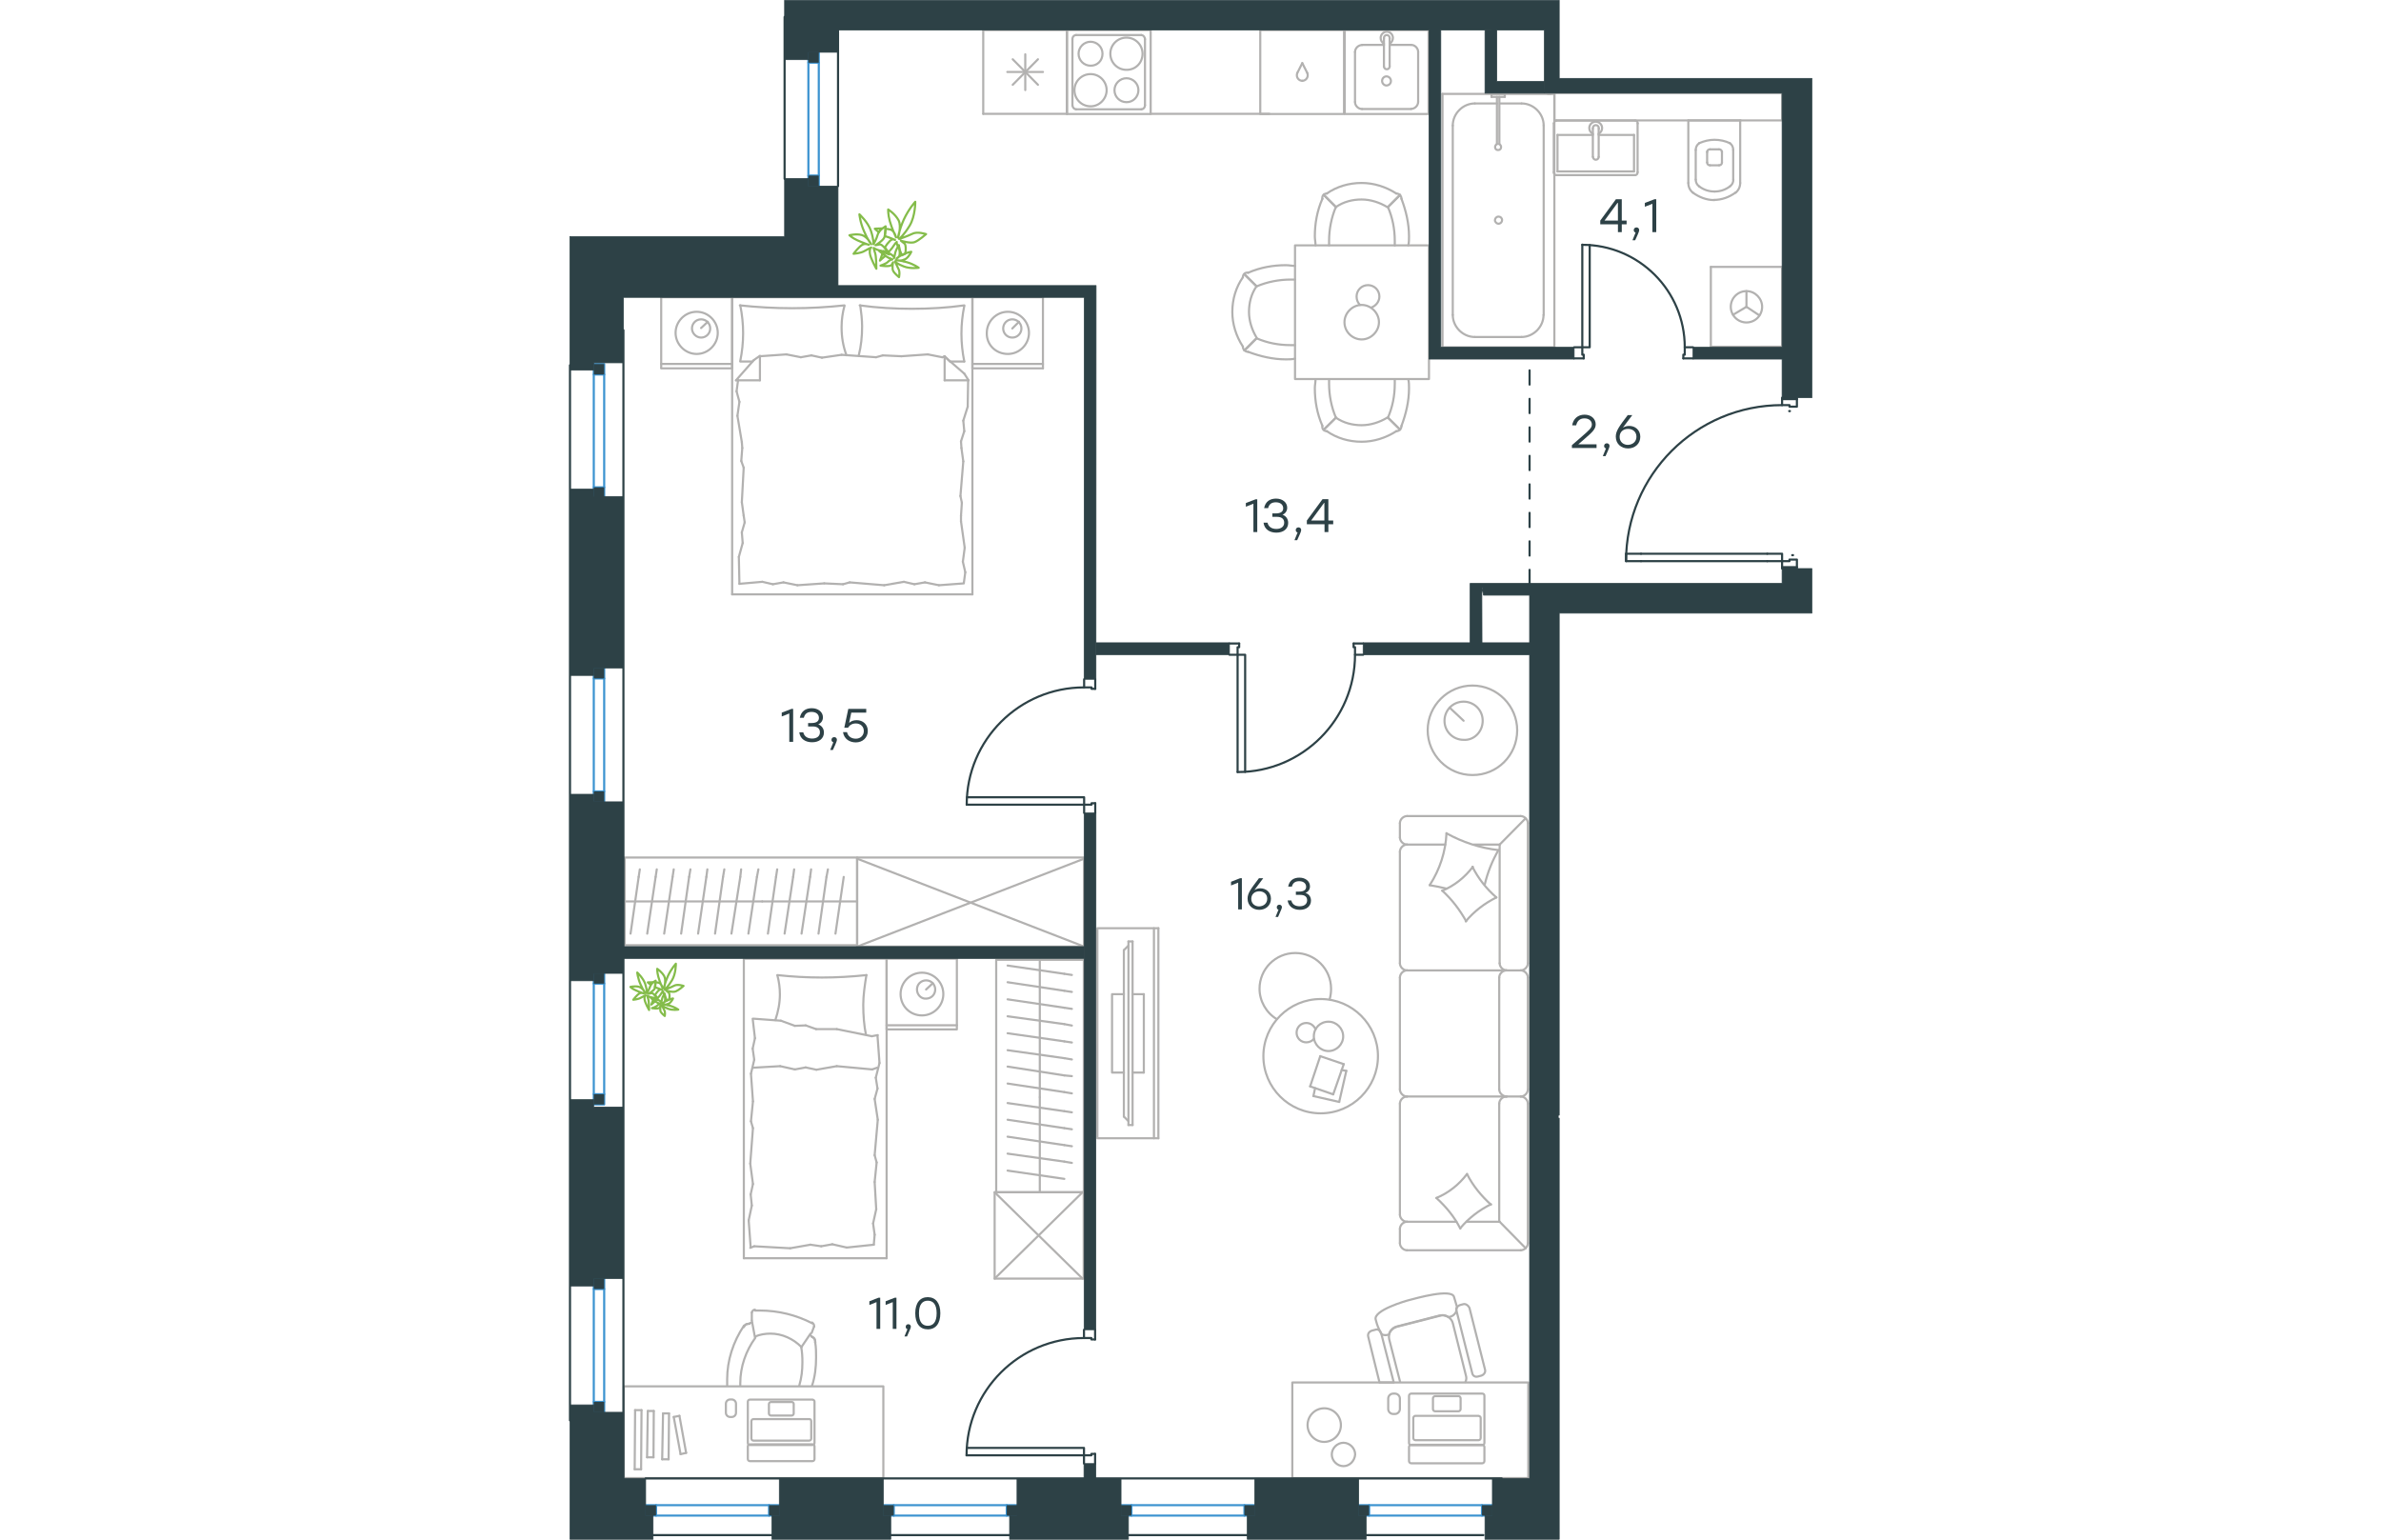 <?xml version="1.0" encoding="utf-8"?>
<!-- Generator: Adobe Illustrator 26.5.0, SVG Export Plug-In . SVG Version: 6.00 Build 0)  -->
<svg version="1.1" id="Слой_1" xmlns="http://www.w3.org/2000/svg" xmlns:xlink="http://www.w3.org/1999/xlink" x="0px" y="0px"
	 viewBox="0 0 872.5 1080.5" style="enable-background:new 0 0 872.5 1080.5;" xml:space="preserve" width="883" height="571">
<style type="text/css">
	.st0{fill:none;stroke:#B2B1B0;stroke-width:1.5;stroke-linecap:round;stroke-linejoin:round;stroke-miterlimit:22.926;}
	.st1{fill:none;stroke:#3C93D0;stroke-width:1.5;stroke-linecap:round;stroke-linejoin:round;stroke-miterlimit:22.926;}
	.st2{fill:none;stroke:#2D4146;stroke-width:1.5;stroke-linecap:round;stroke-linejoin:round;stroke-miterlimit:22.926;}
	.st3{fill-rule:evenodd;clip-rule:evenodd;fill:#2D4146;}
	.st4{fill:#2D4146;}
	.st5{fill:none;stroke:#2D4146;stroke-width:1.5;stroke-linecap:round;stroke-linejoin:round;stroke-miterlimit:10;}
	.st6{fill:#2D4146;stroke:#2D4146;stroke-width:0.5;stroke-linecap:round;stroke-linejoin:round;stroke-miterlimit:10;}
	
		.st7{fill:none;stroke:#2D4247;stroke-width:1.5;stroke-linecap:round;stroke-linejoin:round;stroke-miterlimit:22.926;stroke-dasharray:10;}
	.st8{fill:none;stroke:#84BC4A;stroke-width:1.5;stroke-linecap:round;stroke-linejoin:round;stroke-miterlimit:22.926;}
</style>
<g>
	<line class="st0" x1="822.3" y1="84.5" x2="785.6" y2="84.5"/>
	<g>
		<line class="st0" x1="822" y1="128.4" x2="822" y2="84.5"/>
		<line class="st0" x1="790.8" y1="105.2" x2="790.8" y2="126"/>
		<line class="st0" x1="817.1" y1="126" x2="817.1" y2="105.2"/>
		<line class="st0" x1="798.8" y1="106.4" x2="798.8" y2="114"/>
		<line class="st0" x1="809.2" y1="114" x2="809.2" y2="106.4"/>
		<line class="st0" x1="807.2" y1="104.8" x2="800.8" y2="104.8"/>
		<line class="st0" x1="785.6" y1="84.5" x2="785.6" y2="128.4"/>
		<line class="st0" x1="800.8" y1="116" x2="807.2" y2="116"/>
		<path class="st0" d="M788.8,135.2c4.4,3.2,9.6,5.2,14.8,5.2c0,0,0,0,0.4,0"/>
		<path class="st0" d="M800.8,104.8c-1.2,0-2,0.8-2,2"/>
		<path class="st0" d="M793.2,100.5c-1.6,1.2-2.4,2.8-2.4,4.8"/>
		<path class="st0" d="M798.8,114c0,1.2,0.8,2,2,2"/>
		<path class="st0" d="M793.2,130.8c3.2,2.4,6.8,3.6,10.8,3.6"/>
		<path class="st0" d="M807.2,116c1.2,0,2-0.8,2-2"/>
		<path class="st0" d="M809.2,106.8c0-1.2-0.8-2-2-2"/>
		<path class="st0" d="M817.1,105.2c0-2-0.8-3.6-2.4-4.8"/>
		<path class="st0" d="M814.8,100.5c-3.2-1.6-7.2-2.4-10.8-2.4c-3.6,0-7.2,0.8-10.8,2.4"/>
		<path class="st0" d="M814.8,130.8c1.6-1.2,2.4-2.8,2.4-4.8"/>
		<path class="st0" d="M803.6,140.3L803.6,140.3c5.6,0,10.8-2,15.2-5.2"/>
		<path class="st0" d="M785.6,128.4c0,2.8,1.2,5.2,3.2,6.8"/>
		<path class="st0" d="M818.8,135.2c2-1.6,3.2-4,3.2-6.8"/>
		<path class="st0" d="M804,134.4L804,134.4c4,0,7.6-1.2,10.8-3.6"/>
		<path class="st0" d="M790.8,126c0,2,0.8,3.6,2.4,4.8"/>
	</g>
	<rect x="691.6" y="65.2" class="st0" width="159.8" height="19.3"/>
</g>
<g>
	<line class="st0" x1="693.8" y1="120.3" x2="693.8" y2="94.7"/>
	<line class="st0" x1="693.8" y1="94.7" x2="718.6" y2="94.7"/>
	<line class="st0" x1="722.7" y1="94.7" x2="747.5" y2="94.7"/>
	<line class="st0" x1="747.5" y1="120.3" x2="693.8" y2="120.3"/>
	<line class="st0" x1="747.5" y1="94.7" x2="747.5" y2="120.3"/>
	<line class="st0" x1="748.3" y1="84.6" x2="693" y2="84.6"/>
	<line class="st0" x1="750" y1="120.9" x2="750" y2="86.6"/>
	<line class="st0" x1="693" y1="122.9" x2="748.3" y2="122.9"/>
	<line class="st0" x1="691.2" y1="86.6" x2="691.2" y2="120.9"/>
	<path class="st0" d="M691.2,120.9c0,1.2,0.7,2,1.7,2"/>
	<path class="st0" d="M748.3,122.9c1,0,1.7-0.8,1.7-2"/>
	<path class="st0" d="M750.1,86.6c0-1.2-0.7-2-1.7-2"/>
	<path class="st0" d="M693,84.6c-0.7,0-1.7,0.8-1.7,2"/>
	<line class="st0" x1="722.7" y1="110.1" x2="722.7" y2="90.2"/>
	<line class="st0" x1="718.6" y1="90.2" x2="718.6" y2="110.1"/>
	<path class="st0" d="M722.7,110.1L722.7,110.1c0,1.1-0.9,2-2,2c-1.1,0-2-0.9-2-2v0"/>
	<path class="st0" d="M718.6,93.9c-1.5-0.8-2.5-2.3-2.5-4c0-2.5,2-4.5,4.5-4.5c2.5,0,4.5,2,4.5,4.5c0,1.7-1,3.2-2.5,4"/>
	<path class="st0" d="M718.6,90.2c0-0.1,0-0.2,0-0.3c0-1.1,0.9-2.1,2.1-2.1c1.1,0,2.1,0.9,2.1,2.1c0,0.1,0,0.2,0,0.3"/>
</g>
<g>
	<line class="st0" x1="653.6" y1="72.6" x2="668.5" y2="72.6"/>
	<line class="st0" x1="635.8" y1="72.6" x2="651.3" y2="72.6"/>
	<line class="st0" x1="684.1" y1="88.1" x2="684.1" y2="221"/>
	<line class="st0" x1="668.5" y1="236.5" x2="635.8" y2="236.5"/>
	<line class="st0" x1="613.1" y1="243.7" x2="613.1" y2="65.9"/>
	<line class="st0" x1="691.6" y1="243.7" x2="613.1" y2="243.7"/>
	<line class="st0" x1="620.3" y1="221" x2="620.3" y2="88.1"/>
	<line class="st0" x1="691.6" y1="65.9" x2="691.6" y2="243.7"/>
	<line class="st0" x1="613.1" y1="65.9" x2="691.6" y2="65.9"/>
	<path class="st0" d="M668.5,236.5c8.4,0,15.5-7.1,15.5-15.5"/>
	<path class="st0" d="M635.8,72.6c-8.4,0-15.5,7.1-15.5,15.5"/>
	<path class="st0" d="M620.3,221c0,8.4,7.1,15.5,15.5,15.5"/>
	<path class="st0" d="M684.1,88.1c0-8.4-7.1-15.5-15.5-15.5"/>
	<line class="st0" x1="687" y1="65.9" x2="689.1" y2="65.9"/>
	<line class="st0" x1="653" y1="68" x2="653" y2="101.1"/>
	<line class="st0" x1="651.3" y1="101.1" x2="651.3" y2="68"/>
	<line class="st0" x1="647.5" y1="65.9" x2="656.8" y2="65.9"/>
	<line class="st0" x1="656.8" y1="65.9" x2="656.8" y2="68"/>
	<line class="st0" x1="656.8" y1="68" x2="647.5" y2="68"/>
	<line class="st0" x1="647.5" y1="68" x2="647.5" y2="65.9"/>
	<path class="st0" d="M651.3,101.1c-0.8,0.4-1.3,1.3-1.3,2.1c0,1.3,0.8,2.1,2.1,2.1c1.3,0,2.1-0.8,2.1-2.1c0-0.8-0.4-1.7-1.3-2.1"/>
	<path class="st0" d="M652.4,152c-1.4,0-2.5,1.2-2.5,2.5s1.2,2.5,2.5,2.5c1.4,0,2.5-1.2,2.5-2.5C654.9,153,653.8,152,652.4,152z"/>
</g>
<g>
	<line class="st0" x1="851.4" y1="187.3" x2="801.4" y2="187.3"/>
	<g>
		<line class="st0" x1="801.4" y1="243.3" x2="801.4" y2="187.3"/>
		<line class="st0" x1="836.4" y1="243.3" x2="851.4" y2="243.3"/>
		<line class="st0" x1="801.4" y1="243.3" x2="851.4" y2="243.3"/>
		<line class="st0" x1="826.4" y1="215.3" x2="835.4" y2="221.3"/>
		<line class="st0" x1="826.4" y1="215.3" x2="826.4" y2="204.3"/>
		<line class="st0" x1="826.4" y1="215.3" x2="817" y2="220.9"/>
		<path class="st0" d="M826.4,204.3c-6.1,0-11,4.9-11,11c0,6,4.9,11,11,11c6.1,0,11-4.9,11-11C837.4,209.5,832.5,204.3,826.4,204.3z
			"/>
		<line class="st0" x1="851.4" y1="243.3" x2="851.4" y2="187.3"/>
	</g>
</g>
<g>
	<line class="st0" x1="349.6" y1="21.1" x2="349.6" y2="79.9"/>
	<line class="st0" x1="320.3" y1="38.1" x2="320.3" y2="63.2"/>
	<line class="st0" x1="311.5" y1="59.5" x2="329.2" y2="41.6"/>
	<line class="st0" x1="311.5" y1="41.6" x2="329.2" y2="59.5"/>
	<line class="st0" x1="307.7" y1="50.5" x2="332.7" y2="50.5"/>
	<line class="st0" x1="349.6" y1="79.9" x2="290.8" y2="79.9"/>
	<line class="st0" x1="290.8" y1="21.1" x2="290.8" y2="79.9"/>
	<line class="st0" x1="349.6" y1="21.1" x2="290.8" y2="21.1"/>
</g>
<g>
	<rect x="544.5" y="21.1" class="st0" width="58.8" height="58.9"/>
	<line class="st0" x1="576" y1="46.6" x2="576" y2="26.9"/>
	<line class="st0" x1="572" y1="31.5" x2="556.6" y2="31.5"/>
	<line class="st0" x1="556.6" y1="76.5" x2="591.1" y2="76.5"/>
	<line class="st0" x1="591.1" y1="31.5" x2="576" y2="31.5"/>
	<line class="st0" x1="596" y1="71.5" x2="596" y2="36.5"/>
	<line class="st0" x1="572" y1="26.9" x2="572" y2="46.6"/>
	<line class="st0" x1="551.7" y1="36.5" x2="551.7" y2="71.5"/>
	<path class="st0" d="M576,46.6L576,46.6c0,1.2-0.9,2-2,2c-1.1,0-2-0.9-2-2"/>
	<path class="st0" d="M551.7,36.5c0-2.6,2.3-4.9,4.9-4.9"/>
	<path class="st0" d="M572,30.7c-1.4-0.9-2.3-2.3-2.3-4.1c0-2.3,2-4.4,4.3-4.4c2.3,0,4.3,2,4.3,4.4c0,1.7-0.9,3.2-2.3,4.1"/>
	<path class="st0" d="M596,71.5c0,2.6-2.3,4.9-4.9,4.9"/>
	<path class="st0" d="M591.1,31.5c2.6,0,4.9,2.3,4.9,4.9"/>
	<path class="st0" d="M556.6,76.5c-2.6,0-4.9-2.3-4.9-4.9"/>
	<path class="st0" d="M572,26.9v-0.3c0-1.2,0.9-2,2-2c1.1,0,2,0.9,2,2v0.3"/>
	<path class="st0" d="M576.9,56.8c0-1.7-1.4-3.2-3.1-3.2c-1.7,0-3.1,1.4-3.1,3.2c0,1.7,1.4,3.2,3.1,3.2
		C575.7,59.9,576.9,58.5,576.9,56.8z"/>
</g>
<g>
	<path class="st0" d="M374.5,37.7c0-4.7-3.8-8.4-8.4-8.4c-4.6,0-8.4,3.8-8.4,8.4c0,4.7,3.8,8.4,8.4,8.4
		C370.7,46.2,374.5,42.7,374.5,37.7z"/>
	<path class="st0" d="M377.4,63.3c0-6.1-4.9-11.3-11.3-11.3c-6.1,0-11.3,4.9-11.3,11.3c0,6.1,4.9,11.3,11.3,11.3
		C372.2,74.7,377.4,69.4,377.4,63.3z"/>
	<path class="st0" d="M399.7,63.3c0-4.7-3.8-8.4-8.4-8.4c-4.6,0-8.4,3.8-8.4,8.4c0,4.7,3.8,8.4,8.4,8.4
		C395.9,71.8,399.7,68,399.7,63.3z"/>
	<path class="st0" d="M402.6,37.7c0-6.1-4.9-11.3-11.3-11.3c-6.1,0-11.3,4.9-11.3,11.3c0,6.1,4.9,11.3,11.3,11.3
		C397.7,49.1,402.6,44.1,402.6,37.7z"/>
	<line class="st0" x1="353.4" y1="73.8" x2="353.4" y2="27.5"/>
	<line class="st0" x1="401.7" y1="76.7" x2="356" y2="76.7"/>
	<line class="st0" x1="404.3" y1="27.5" x2="404.3" y2="73.8"/>
	<line class="st0" x1="356" y1="24.6" x2="401.7" y2="24.6"/>
	<path class="st0" d="M404.3,73.8L404.3,73.8c0,1.7-1.2,2.9-2.6,2.9"/>
	<path class="st0" d="M353.4,27.5L353.4,27.5c0-1.7,1.2-2.9,2.6-2.9"/>
	<path class="st0" d="M356,76.7L356,76.7c-1.4,0-2.6-1.5-2.6-2.9"/>
	<path class="st0" d="M401.7,24.6L401.7,24.6c1.4,0,2.6,1.5,2.6,2.9"/>
	<rect x="349.5" y="21.1" class="st0" width="58.8" height="58.9"/>
</g>
<g>
	<rect x="485.2" y="21.1" class="st0" width="58.8" height="58.9"/>
	<line class="st0" x1="514.7" y1="44.3" x2="511.2" y2="51.2"/>
	<line class="st0" x1="518.2" y1="51.2" x2="514.7" y2="44.3"/>
	<path class="st0" d="M518.2,51.2c0.3,0.6,0.3,1.2,0.3,1.7c0,2-1.7,3.8-3.8,3.8"/>
	<path class="st0" d="M511.2,51.2c-0.3,0.6-0.3,1.2-0.3,1.7c0,2,1.7,3.8,3.8,3.8"/>
</g>
<line class="st0" x1="408.2" y1="79.9" x2="491.6" y2="79.9"/>
<g>
	<rect x="509.6" y="172.2" class="st0" width="94" height="93.8"/>
	<path class="st0" d="M538.3,145.3c5.3-3.7,11.6-5.3,18-5.3c6.4,0,12.7,2.1,18,5.3"/>
	<path class="st0" d="M524,172.2c0-2.1-0.5-4.2-0.5-6.3c0-9,1.6-18,5.3-26.4"/>
	<path class="st0" d="M584.3,139.5c3.2,8.5,5.3,17.4,5.3,26.4c0,2.1,0,4.2-0.5,6.3"/>
	<path class="st0" d="M533.5,172.2c0-1.1,0-2.1,0-3.2c0-7.9,1.6-16.4,4.8-23.8"/>
	<path class="st0" d="M574.8,145.3c3.2,7.4,4.8,15.3,4.8,23.8c0,1.1,0,2.1,0,3.2"/>
	<path class="st0" d="M531.9,135.8c6.9-4.8,15.4-7.4,24.4-7.4c8.5,0,16.9,2.6,24.4,7.4"/>
	<line class="st0" x1="538.3" y1="145.3" x2="529.8" y2="136.8"/>
	<line class="st0" x1="574.8" y1="145.3" x2="583.3" y2="136.8"/>
	<line class="st0" x1="538.3" y1="145.3" x2="529.8" y2="136.8"/>
	<line class="st0" x1="574.8" y1="145.3" x2="583.3" y2="136.8"/>
	<path class="st0" d="M580.6,135.8c2.1,0,3.7,1.6,3.7,3.7"/>
	<path class="st0" d="M528.8,139.5c-0.4-2.1,1.1-3.7,3.2-3.7"/>
	<path class="st0" d="M538.3,293.1c5.3,3.7,11.6,5.3,18,5.3c6.4,0,12.7-2.1,18-5.3"/>
	<path class="st0" d="M524,266.1c0,2.1-0.5,4.2-0.5,6.3c0,9,1.6,18,5.3,26.4"/>
	<path class="st0" d="M584.3,298.9c3.2-8.5,5.3-17.4,5.3-26.4c0-2.1,0-4.2-0.5-6.3"/>
	<path class="st0" d="M533.5,266.1c0,1.1,0,2.1,0,3.2c0,7.9,1.6,16.4,4.8,23.8"/>
	<path class="st0" d="M574.8,293.1c3.2-7.4,4.8-15.3,4.8-23.8c0-1.1,0-2.1,0-3.2"/>
	<path class="st0" d="M531.9,302.6c6.9,4.8,15.4,7.4,24.4,7.4c8.5,0,16.9-2.6,24.4-7.4"/>
	<line class="st0" x1="538.3" y1="293.1" x2="529.8" y2="301.5"/>
	<line class="st0" x1="574.8" y1="293.1" x2="583.3" y2="301.5"/>
	<line class="st0" x1="538.3" y1="293.1" x2="529.8" y2="301.5"/>
	<line class="st0" x1="574.8" y1="293.1" x2="583.3" y2="301.5"/>
	<path class="st0" d="M580.6,302.6c2.1,0,3.7-1.6,3.7-3.7"/>
	<path class="st0" d="M528.8,298.9c-0.4,2.1,1.1,3.7,3.2,3.7"/>
	<path class="st0" d="M482.6,200.9c-3.7,5.3-5.3,11.6-5.3,18c0,6.3,2.1,12.7,5.3,18"/>
	<path class="st0" d="M509.6,186.6c-2.1,0-4.2-0.5-6.4-0.5c-9,0-18,1.6-26.5,5.3"/>
	<path class="st0" d="M476.7,246.9c8.5,3.2,17.5,5.3,26.5,5.3c2.1,0,4.2,0,6.4-0.5"/>
	<path class="st0" d="M509.6,196.2c-1.1,0-2.1,0-3.2,0c-7.9,0-16.4,1.6-23.8,4.8"/>
	<path class="st0" d="M482.6,237.4c7.4,3.2,15.4,4.8,23.8,4.8c1.1,0,2.1,0,3.2,0"/>
	<path class="st0" d="M473,194.6c-4.8,6.9-7.4,15.3-7.4,24.3c0,8.5,2.6,16.9,7.4,24.3"/>
	<line class="st0" x1="482.6" y1="200.9" x2="474.1" y2="192.5"/>
	<line class="st0" x1="482.6" y1="237.4" x2="474.1" y2="245.9"/>
	<line class="st0" x1="482.6" y1="200.9" x2="474.1" y2="192.5"/>
	<line class="st0" x1="482.6" y1="237.4" x2="474.1" y2="245.9"/>
	<path class="st0" d="M473,243.2c0,2.1,1.6,3.7,3.7,3.7"/>
	<path class="st0" d="M476.7,191.4c-2.1-0.4-3.7,1.1-3.7,3.2"/>
	<path class="st0" d="M556.4,238.2c6.5,0,12.1-5.6,12.1-12.1c0-6.5-5.6-12.1-12.1-12.1c-6.5,0-12.1,5.6-12.1,12.1
		C544.3,232.9,549.9,238.2,556.4,238.2z"/>
	<path class="st0" d="M555.2,214c-1.5-1.5-2.4-3.5-2.4-5.9c0-4.4,3.5-8,8-8c4.4,0,8,3.5,8,8c0,3.5-2.4,6.5-5.6,7.7"/>
</g>
<g>
	<rect x="202.3" y="601.8" class="st0" width="159.2" height="62.5"/>
	<line class="st0" x1="202.3" y1="664.3" x2="361.6" y2="602.6"/>
	<line class="st0" x1="202.3" y1="602.6" x2="361.6" y2="664.3"/>
</g>
<g>
	<line class="st0" x1="202.3" y1="632.6" x2="135.7" y2="632.6"/>
	<line class="st0" x1="146.2" y1="610.1" x2="145.4" y2="615.4"/>
	<line class="st0" x1="145.4" y1="615.4" x2="139.7" y2="655.2"/>
	<line class="st0" x1="158.1" y1="610.1" x2="157.4" y2="615.4"/>
	<line class="st0" x1="157.4" y1="615.4" x2="151.4" y2="655.2"/>
	<line class="st0" x1="170" y1="610.1" x2="169.3" y2="615.4"/>
	<line class="st0" x1="169.3" y1="615.4" x2="163.3" y2="655.2"/>
	<line class="st0" x1="181.8" y1="610.1" x2="180.8" y2="615.4"/>
	<line class="st0" x1="180.8" y1="615.4" x2="175.2" y2="655.2"/>
	<line class="st0" x1="192.9" y1="615.4" x2="187.1" y2="655.2"/>
	<rect x="39.2" y="601.8" class="st0" width="163.1" height="61.5"/>
	<line class="st0" x1="135.7" y1="632.6" x2="39.2" y2="632.6"/>
	<line class="st0" x1="49.8" y1="610.1" x2="49" y2="615.4"/>
	<line class="st0" x1="49" y1="615.4" x2="43.3" y2="655.2"/>
	<line class="st0" x1="61.7" y1="610.1" x2="60.9" y2="615.4"/>
	<line class="st0" x1="60.9" y1="615.4" x2="55" y2="655.2"/>
	<line class="st0" x1="73.6" y1="610.1" x2="72.8" y2="615.4"/>
	<line class="st0" x1="72.8" y1="615.4" x2="66.9" y2="655.2"/>
	<line class="st0" x1="85.3" y1="610.1" x2="84.4" y2="615.4"/>
	<line class="st0" x1="84.4" y1="615.4" x2="78.8" y2="655.2"/>
	<line class="st0" x1="97.2" y1="610.1" x2="96.5" y2="615.4"/>
	<line class="st0" x1="96.5" y1="615.4" x2="90.7" y2="655.2"/>
	<line class="st0" x1="109.1" y1="610.1" x2="108.2" y2="615.4"/>
	<line class="st0" x1="108.2" y1="615.4" x2="102.6" y2="655.2"/>
	<line class="st0" x1="120.9" y1="610.1" x2="120.3" y2="615.4"/>
	<line class="st0" x1="120.3" y1="615.4" x2="114.1" y2="655.2"/>
	<line class="st0" x1="132" y1="615.4" x2="126" y2="655.2"/>
	<line class="st0" x1="133" y1="610.1" x2="132" y2="615.4"/>
</g>
<g>
	<line class="st0" x1="283.2" y1="208.6" x2="332.7" y2="208.6"/>
	<line class="st0" x1="332.7" y1="258.5" x2="283.2" y2="258.5"/>
	<line class="st0" x1="283.2" y1="258.5" x2="283.2" y2="208.6"/>
	<line class="st0" x1="332.7" y1="208.6" x2="332.7" y2="258.5"/>
	<line class="st0" x1="311.2" y1="230.5" x2="315.9" y2="225.8"/>
	<line class="st0" x1="332.7" y1="255.4" x2="283.2" y2="255.4"/>
	<path class="st0" d="M308.1,248.4c8.1,0,14.8-6.7,14.8-14.8c0-8.1-6.7-14.8-14.8-14.8c-8.1,0-14.8,6.7-14.8,14.8
		C293,242,299.7,248.4,308.1,248.4z"/>
	<path class="st0" d="M311.2,236.9c3.7,0,6.4-3,6.4-6.4c0-3.7-3-6.4-6.4-6.4c-3.7,0-6.4,3-6.4,6.4
		C304.8,233.9,307.5,236.9,311.2,236.9z"/>
	<line class="st0" x1="114.6" y1="208.6" x2="283.2" y2="208.6"/>
	<line class="st0" x1="128.9" y1="253.7" x2="120.3" y2="253.7"/>
	<line class="st0" x1="263.7" y1="250" x2="263.7" y2="266.9"/>
	<line class="st0" x1="267.4" y1="253.7" x2="263.7" y2="250"/>
	<line class="st0" x1="114.6" y1="417.1" x2="114.6" y2="208.6"/>
	<line class="st0" x1="280.5" y1="266.9" x2="263.7" y2="266.9"/>
	<line class="st0" x1="283.2" y1="208.6" x2="283.2" y2="417.1"/>
	<line class="st0" x1="117.3" y1="266.9" x2="129.8" y2="252.7"/>
	<line class="st0" x1="129.8" y1="252.7" x2="134.1" y2="249.7"/>
	<line class="st0" x1="277.5" y1="253.7" x2="267.7" y2="253.7"/>
	<line class="st0" x1="134.1" y1="250" x2="134.1" y2="266.9"/>
	<line class="st0" x1="263.4" y1="250" x2="277.5" y2="262.2"/>
	<line class="st0" x1="277.5" y1="262.2" x2="280.5" y2="266.9"/>
	<line class="st0" x1="117.3" y1="266.9" x2="134.1" y2="266.9"/>
	<line class="st0" x1="192.4" y1="410" x2="179.2" y2="409.4"/>
	<line class="st0" x1="235.1" y1="408.3" x2="221.3" y2="410.7"/>
	<line class="st0" x1="249.9" y1="408.7" x2="242.5" y2="410"/>
	<line class="st0" x1="242.5" y1="410" x2="235.1" y2="408.3"/>
	<line class="st0" x1="197.1" y1="408.7" x2="192.4" y2="410"/>
	<line class="st0" x1="221.3" y1="410.7" x2="197.1" y2="408.7"/>
	<line class="st0" x1="277.2" y1="409.4" x2="259.7" y2="410.7"/>
	<line class="st0" x1="259.7" y1="410.7" x2="249.9" y2="408.7"/>
	<line class="st0" x1="135.8" y1="408.3" x2="119.7" y2="409.7"/>
	<line class="st0" x1="150.6" y1="408.7" x2="143.2" y2="410"/>
	<line class="st0" x1="143.2" y1="410" x2="135.8" y2="408.3"/>
	<line class="st0" x1="179.2" y1="409.4" x2="160.4" y2="410.7"/>
	<line class="st0" x1="160.4" y1="410.7" x2="150.6" y2="408.7"/>
	<line class="st0" x1="114.6" y1="417.1" x2="283.2" y2="417.1"/>
	<path class="st0" d="M193.4,214.3c-12.1,1.3-24.2,2-36.7,2c-12.1,0-24.6-0.7-36.7-2"/>
	<path class="st0" d="M194.8,249.3c-2.4-6.7-3.4-12.7-3.4-19.8c0-5.1,0.7-10.1,2-14.8"/>
	<path class="st0" d="M120.3,214.3c1.3,6.4,2,13.1,2,19.5c0,6.7-0.7,13.1-2,19.5"/>
	<path class="st0" d="M204.5,214.3c0.7,5.1,1.3,10.1,1.3,14.8c0,7.1-0.7,13.8-2.4,20.5"/>
	<line class="st0" x1="275.2" y1="309.7" x2="275.5" y2="314.4"/>
	<line class="st0" x1="276.8" y1="295.2" x2="277.5" y2="302.6"/>
	<line class="st0" x1="277.5" y1="302.6" x2="275.2" y2="309.7"/>
	<line class="st0" x1="280.2" y1="266.9" x2="279.9" y2="285.4"/>
	<line class="st0" x1="279.9" y1="285.4" x2="276.8" y2="295.2"/>
	<line class="st0" x1="275.8" y1="352.8" x2="275.2" y2="361.9"/>
	<line class="st0" x1="275.5" y1="314.4" x2="276.8" y2="323.8"/>
	<line class="st0" x1="274.8" y1="348.1" x2="275.8" y2="352.8"/>
	<line class="st0" x1="276.8" y1="323.8" x2="274.8" y2="348.1"/>
	<line class="st0" x1="275.2" y1="361.9" x2="275.2" y2="365.9"/>
	<line class="st0" x1="276.5" y1="394.2" x2="278.2" y2="401.6"/>
	<line class="st0" x1="278.2" y1="401.6" x2="277.2" y2="409"/>
	<line class="st0" x1="275.2" y1="365.9" x2="277.8" y2="384.4"/>
	<line class="st0" x1="277.8" y1="384.4" x2="276.5" y2="394.2"/>
	<line class="st0" x1="123.4" y1="366.6" x2="122.7" y2="361.9"/>
	<line class="st0" x1="122" y1="381.1" x2="121.4" y2="373.6"/>
	<line class="st0" x1="121.4" y1="373.6" x2="123.4" y2="366.6"/>
	<line class="st0" x1="119.7" y1="409.7" x2="119.3" y2="390.8"/>
	<line class="st0" x1="119.3" y1="390.8" x2="122" y2="381.1"/>
	<line class="st0" x1="121" y1="323.5" x2="121.7" y2="314.4"/>
	<line class="st0" x1="122.7" y1="361.9" x2="121.4" y2="352.4"/>
	<line class="st0" x1="122.7" y1="328.2" x2="121" y2="323.5"/>
	<line class="st0" x1="121.4" y1="352.4" x2="122.7" y2="328.2"/>
	<line class="st0" x1="121.7" y1="314.4" x2="121.4" y2="310.3"/>
	<line class="st0" x1="118.7" y1="267.2" x2="118.7" y2="266.5"/>
	<line class="st0" x1="119.7" y1="282" x2="117.7" y2="274.6"/>
	<line class="st0" x1="117.7" y1="274.6" x2="118.7" y2="267.2"/>
	<line class="st0" x1="121.4" y1="310.3" x2="118.3" y2="291.8"/>
	<line class="st0" x1="118.3" y1="291.8" x2="119.7" y2="282"/>
	<path class="st0" d="M277.5,214.3c-12.1,1.7-24.2,2.4-36.7,2.4c-12.1,0-24.6-0.7-36.7-2.4"/>
	<path class="st0" d="M277.5,253.7c-1.3-6.4-2-13.1-2-19.5c0-6.7,0.7-13.1,2-19.5"/>
	<line class="st0" x1="220.3" y1="249.4" x2="233.4" y2="250"/>
	<line class="st0" x1="177.6" y1="251" x2="191.4" y2="249"/>
	<line class="st0" x1="162.8" y1="250.7" x2="170.2" y2="249.4"/>
	<line class="st0" x1="170.2" y1="249.4" x2="177.6" y2="251"/>
	<line class="st0" x1="215.6" y1="250.7" x2="220.3" y2="249.4"/>
	<line class="st0" x1="191.4" y1="249" x2="215.6" y2="250.7"/>
	<line class="st0" x1="134.1" y1="250" x2="152.7" y2="248.7"/>
	<line class="st0" x1="152.7" y1="248.7" x2="162.8" y2="250.7"/>
	<line class="st0" x1="262" y1="250.7" x2="263.7" y2="250.4"/>
	<line class="st0" x1="233.4" y1="250" x2="251.9" y2="248.7"/>
	<line class="st0" x1="251.9" y1="248.7" x2="262" y2="250.7"/>
	<line class="st0" x1="64.8" y1="208.6" x2="114.6" y2="208.6"/>
	<line class="st0" x1="114.6" y1="258.5" x2="64.8" y2="258.5"/>
	<line class="st0" x1="64.8" y1="258.1" x2="64.8" y2="208.6"/>
	<line class="st0" x1="114.6" y1="208.6" x2="114.6" y2="258.1"/>
	<line class="st0" x1="92.8" y1="230.2" x2="97.5" y2="225.8"/>
	<line class="st0" x1="114.6" y1="255.4" x2="64.8" y2="255.4"/>
	<path class="st0" d="M89.7,248.4c8.1,0,14.8-6.7,14.8-14.8c0-8.1-6.7-14.8-14.8-14.8c-8.1,0-14.8,6.7-14.8,14.8
		C74.9,241.6,81.6,248.4,89.7,248.4z"/>
	<path class="st0" d="M92.8,236.9c3.7,0,6.4-3,6.4-6.4c0-3.7-3-6.4-6.4-6.4c-3.7,0-6.4,3-6.4,6.4C86.4,233.9,89.4,236.9,92.8,236.9z
		"/>
</g>
<g>
	<rect x="298.8" y="836.7" class="st0" width="62.5" height="60.6"/>
	<line class="st0" x1="298.8" y1="836.7" x2="360.5" y2="897.3"/>
	<line class="st0" x1="360.5" y1="836.7" x2="298.8" y2="897.3"/>
</g>
<g>
	<line class="st0" x1="330.5" y1="836.7" x2="330.5" y2="770"/>
	<line class="st0" x1="353" y1="780.6" x2="347.7" y2="779.8"/>
	<line class="st0" x1="347.7" y1="779.8" x2="307.9" y2="774.1"/>
	<line class="st0" x1="353" y1="792.5" x2="347.7" y2="791.7"/>
	<line class="st0" x1="347.7" y1="791.7" x2="307.9" y2="785.8"/>
	<line class="st0" x1="353" y1="804.4" x2="347.7" y2="803.6"/>
	<line class="st0" x1="347.7" y1="803.6" x2="307.9" y2="797.7"/>
	<line class="st0" x1="353" y1="816.1" x2="347.7" y2="815.2"/>
	<line class="st0" x1="347.7" y1="815.2" x2="307.9" y2="809.6"/>
	<line class="st0" x1="347.7" y1="827.3" x2="307.9" y2="821.5"/>
	<rect x="299.9" y="673.6" class="st0" width="61.5" height="163.1"/>
	<line class="st0" x1="330.5" y1="770" x2="330.5" y2="673.6"/>
	<line class="st0" x1="353" y1="684.2" x2="347.7" y2="683.4"/>
	<line class="st0" x1="347.7" y1="683.4" x2="307.9" y2="677.6"/>
	<line class="st0" x1="353" y1="696.1" x2="347.7" y2="695.3"/>
	<line class="st0" x1="347.7" y1="695.3" x2="307.9" y2="689.3"/>
	<line class="st0" x1="353" y1="708" x2="347.7" y2="707.2"/>
	<line class="st0" x1="347.7" y1="707.2" x2="307.9" y2="701.3"/>
	<line class="st0" x1="353" y1="719.7" x2="347.7" y2="718.7"/>
	<line class="st0" x1="347.7" y1="718.7" x2="307.9" y2="713.2"/>
	<line class="st0" x1="353" y1="731.6" x2="347.7" y2="730.8"/>
	<line class="st0" x1="347.7" y1="730.8" x2="307.9" y2="725.1"/>
	<line class="st0" x1="353" y1="743.5" x2="347.7" y2="742.6"/>
	<line class="st0" x1="347.7" y1="742.6" x2="307.9" y2="737"/>
	<line class="st0" x1="353" y1="755.2" x2="347.7" y2="754.7"/>
	<line class="st0" x1="347.7" y1="754.7" x2="307.9" y2="748.5"/>
	<line class="st0" x1="347.7" y1="766.4" x2="307.9" y2="760.4"/>
	<line class="st0" x1="353" y1="767.3" x2="347.7" y2="766.4"/>
</g>
<g>
	<line class="st0" x1="188" y1="748.2" x2="173.7" y2="750.7"/>
	<line class="st0" x1="166.2" y1="749.1" x2="158.6" y2="750.5"/>
	<line class="st0" x1="173.7" y1="750.7" x2="166.2" y2="749.1"/>
	<line class="st0" x1="216.3" y1="749.3" x2="212.9" y2="750.5"/>
	<line class="st0" x1="212.9" y1="750.5" x2="188" y2="748.2"/>
	<line class="st0" x1="148.3" y1="748.2" x2="129.2" y2="749.3"/>
	<line class="st0" x1="158.6" y1="750.5" x2="148.3" y2="748.2"/>
	<line class="st0" x1="129.2" y1="772.9" x2="127.8" y2="786.9"/>
	<line class="st0" x1="127.3" y1="816.6" x2="129.2" y2="830.9"/>
	<line class="st0" x1="127.6" y1="838.2" x2="128.4" y2="846"/>
	<line class="st0" x1="129.2" y1="830.9" x2="127.6" y2="838.2"/>
	<line class="st0" x1="127.8" y1="786.9" x2="129.2" y2="791.7"/>
	<line class="st0" x1="129.2" y1="791.7" x2="127.3" y2="816.6"/>
	<line class="st0" x1="126.2" y1="856.4" x2="127.6" y2="875.5"/>
	<line class="st0" x1="128.4" y1="846" x2="126.2" y2="856.4"/>
	<line class="st0" x1="129" y1="735.9" x2="130.1" y2="743.7"/>
	<line class="st0" x1="127.8" y1="753.5" x2="129.2" y2="772.9"/>
	<line class="st0" x1="130.1" y1="743.7" x2="127.8" y2="753.5"/>
	<line class="st0" x1="214.6" y1="829.5" x2="216" y2="815.8"/>
	<line class="st0" x1="216.8" y1="785.8" x2="214.6" y2="771.2"/>
	<line class="st0" x1="216.6" y1="763.9" x2="215.4" y2="756.3"/>
	<line class="st0" x1="214.6" y1="771.2" x2="216.6" y2="763.9"/>
	<line class="st0" x1="216" y1="815.8" x2="214.6" y2="810.7"/>
	<line class="st0" x1="214.6" y1="810.7" x2="216.8" y2="785.8"/>
	<line class="st0" x1="218" y1="746" x2="216.6" y2="726.9"/>
	<line class="st0" x1="215.4" y1="756.3" x2="218" y2="746"/>
	<line class="st0" x1="214.6" y1="866.5" x2="213.5" y2="858.6"/>
	<line class="st0" x1="214" y1="873.5" x2="214.6" y2="866.5"/>
	<line class="st0" x1="215.7" y1="848.6" x2="214.6" y2="829.5"/>
	<line class="st0" x1="213.5" y1="858.6" x2="215.7" y2="848.6"/>
	<line class="st0" x1="122.8" y1="883" x2="223" y2="883"/>
	<polyline class="st0" points="122.8,883 122.8,672.8 223,672.8 223,883 	"/>
	<line class="st0" x1="155.3" y1="876" x2="169.5" y2="873.5"/>
	<line class="st0" x1="177.1" y1="874.6" x2="184.9" y2="873.2"/>
	<line class="st0" x1="169.5" y1="873.5" x2="177.1" y2="874.6"/>
	<line class="st0" x1="127.3" y1="875.7" x2="130.1" y2="874.6"/>
	<line class="st0" x1="130.1" y1="874.6" x2="155.3" y2="876"/>
	<line class="st0" x1="195" y1="875.5" x2="214" y2="873.5"/>
	<line class="st0" x1="184.9" y1="873.2" x2="195" y2="875.5"/>
	<line class="st0" x1="129" y1="714.9" x2="130.6" y2="728.6"/>
	<line class="st0" x1="130.6" y1="728.6" x2="129" y2="735.9"/>
	<line class="st0" x1="188" y1="722.2" x2="173.5" y2="722.2"/>
	<line class="st0" x1="166.2" y1="719.6" x2="158.6" y2="719.9"/>
	<line class="st0" x1="173.5" y1="722.2" x2="166.2" y2="719.6"/>
	<line class="st0" x1="216.8" y1="726.4" x2="212.6" y2="727.2"/>
	<line class="st0" x1="212.6" y1="727.2" x2="188" y2="722.2"/>
	<line class="st0" x1="148.8" y1="716.3" x2="129.8" y2="714.9"/>
	<line class="st0" x1="158.6" y1="719.9" x2="148.8" y2="716.3"/>
	<line class="st0" x1="272.3" y1="719.5" x2="223" y2="719.5"/>
	<line class="st0" x1="223" y1="722.4" x2="223" y2="672.8"/>
	<polyline class="st0" points="223,722.4 272.3,722.4 272.3,672.8 	"/>
	<g>
		<line class="st0" x1="250.7" y1="694.4" x2="255.4" y2="690"/>
		<path class="st0" d="M244.3,694.4c0-3.7,2.9-6.4,6.4-6.4c3.7,0,6.4,2.9,6.4,6.4c0,3.7-2.9,6.4-6.4,6.4
			C247.3,701.1,244.3,698.1,244.3,694.4z"/>
		<path class="st0" d="M232.8,697.6c0-8.1,6.6-15,15-15c8.1,0,15,6.6,15,15c0,8.1-6.6,15-15,15C239.4,712.6,232.8,706,232.8,697.6z"
			/>
	</g>
	<line class="st0" x1="272.3" y1="672.8" x2="223" y2="672.8"/>
	<path class="st0" d="M146.3,684.3c10.3,1.1,20.6,1.7,31.3,1.7c10.3,0,20.9-0.6,31.3-1.7"/>
	<path class="st0" d="M144.9,715.9c2-6,3.2-11.9,3.2-18.1c0-4.5-0.6-8.9-1.7-13.1"/>
	<path class="st0" d="M208.8,684.3c-1.1,6.9-2.2,14.1-2.2,20.9c0,7.2,0.6,14.9,1.9,20.9"/>
</g>
<g>
	<rect x="38.6" y="972.9" class="st0" width="182.1" height="64.4"/>
	<line class="st0" x1="128.4" y1="921.1" x2="128.4" y2="926.4"/>
	<line class="st0" x1="170.4" y1="935.4" x2="172.1" y2="930.9"/>
	<line class="st0" x1="163.1" y1="945.5" x2="169.6" y2="935.9"/>
	<line class="st0" x1="130.6" y1="938.5" x2="128.4" y2="926.7"/>
	<path class="st0" d="M163.1,945.5c0.6,3.4,0.8,6.7,0.8,10.4c0,5.9-0.6,10.9-2.2,16.5"/>
	<path class="st0" d="M111.1,972.1l0-4.2c0-13.2,4.2-26.3,11.8-37.6"/>
	<path class="st0" d="M120.3,972.4v-1.7c0-11.5,3.9-22.7,10.6-31.9"/>
	<path class="st0" d="M130.9,937.9c3.1-1.4,7-2,10.6-2c8.1,0,16,3.6,21.8,9.5"/>
	<path class="st0" d="M172.9,942.1c0.6,3.6,0.6,7,0.6,10.6c0,7-0.8,13.5-2.8,19.6"/>
	<path class="st0" d="M127,928.6c0.6-0.3,0.8-0.3,1.4-0.6"/>
	<path class="st0" d="M130.6,919.7h3.4c12.9,0,25.5,3.1,36.9,9"/>
	<path class="st0" d="M170.7,928.1c0.8,0.6,1.4,1.4,1.4,2.2v0.6"/>
	<path class="st0" d="M128.4,921.1c0.3-1.4,1.4-2,2.2-2"/>
	<path class="st0" d="M169.3,936.8c0.6,0.6,0.8,0.8,1.4,1.4"/>
	<path class="st0" d="M122.8,931.2c0.6-1.4,1.7-2.2,3.4-2.2h0.6"/>
	<path class="st0" d="M170.7,938.2c1.4,0.6,2.2,1.7,2.2,3.4v0.6"/>
	<path class="st0" d="M170.7,938.2c1.4,0.6,2.2,1.7,2.2,3.4v0.6"/>
	<path class="st0" d="M122.8,931.2c0.6-1.4,1.7-2.2,3.4-2.2h0.6"/>
	<path class="st0" d="M172.4,1015v9c0,0.6-0.6,1.4-1.4,1.4H127c-0.6,0-1.4-0.6-1.4-1.4l0-9c0-0.6,0.6-1.4,1.4-1.4H171
		C172.1,1013.8,172.4,1014.4,172.4,1015z"/>
	<path class="st0" d="M170.1,997.3l0,12.3c0,0.6-0.6,1.4-1.4,1.4h-39.2c-0.6,0-1.4-0.6-1.4-1.4l0-12.3c0-0.6,0.6-1.4,1.4-1.4H169
		C169.6,995.9,170.1,996.7,170.1,997.3z"/>
	<path class="st0" d="M157.8,985.3v6.7c0,0.6-0.6,1.4-1.4,1.4h-14.6c-0.6,0-1.4-0.6-1.4-1.4v-6.7c0-0.6,0.6-1.4,1.4-1.4h14.6
		C157.2,983.9,157.8,984.4,157.8,985.3z"/>
	<path class="st0" d="M172.4,983.6l0,29.1c0,0.6-0.6,1.4-1.4,1.4H127c-0.6,0-1.4-0.6-1.4-1.4l0-29.1c0-0.6,0.6-1.4,1.4-1.4H171
		C172.1,982.5,172.4,983,172.4,983.6z"/>
	<line class="st0" x1="77.6" y1="993.6" x2="82.3" y2="1019.6"/>
	<line class="st0" x1="70" y1="1024.1" x2="65.5" y2="1024.1"/>
	<line class="st0" x1="65.5" y1="1024.1" x2="66.1" y2="991.9"/>
	<line class="st0" x1="70.3" y1="991.9" x2="70" y2="1024.1"/>
	<line class="st0" x1="73.6" y1="994.4" x2="77.6" y2="993.6"/>
	<line class="st0" x1="66.1" y1="991.9" x2="70.3" y2="991.9"/>
	<line class="st0" x1="78.4" y1="1020.5" x2="73.6" y2="994.4"/>
	<line class="st0" x1="82.3" y1="1019.6" x2="78.4" y2="1020.5"/>
	<line class="st0" x1="59.4" y1="1022.7" x2="54.9" y2="1022.7"/>
	<line class="st0" x1="54.9" y1="1022.7" x2="55.4" y2="990.2"/>
	<line class="st0" x1="59.6" y1="990.2" x2="59.4" y2="1022.7"/>
	<line class="st0" x1="55.4" y1="990.2" x2="59.6" y2="990.2"/>
	<line class="st0" x1="50.7" y1="1031.1" x2="46.2" y2="1031.1"/>
	<line class="st0" x1="46.2" y1="1031.1" x2="46.5" y2="989.6"/>
	<line class="st0" x1="51" y1="989.6" x2="50.7" y2="1031.1"/>
	<line class="st0" x1="46.5" y1="989.6" x2="51" y2="989.6"/>
	<path class="st0" d="M114.3,994.4h-1.1c-1.7,0-3-1.4-3-3v-6.3c0-1.7,1.4-3,3-3h1.1c1.7,0,3,1.4,3,3v6.3
		C117.3,993.1,116,994.4,114.3,994.4z"/>
</g>
<g>
	<line class="st0" x1="540.6" y1="773.3" x2="522.5" y2="769.2"/>
	<line class="st0" x1="522.5" y1="769.2" x2="523.7" y2="763.6"/>
	<line class="st0" x1="542.3" y1="750.9" x2="545.6" y2="751.5"/>
	<line class="st0" x1="545.6" y1="751.5" x2="540.6" y2="773.3"/>
	<line class="st0" x1="536.4" y1="768" x2="520.2" y2="762.4"/>
	<line class="st0" x1="520.2" y1="762.4" x2="527.3" y2="741.2"/>
	<line class="st0" x1="527.3" y1="741.2" x2="543.8" y2="746.8"/>
	<line class="st0" x1="543.8" y1="746.8" x2="536.4" y2="768"/>
	<ellipse class="st0" cx="527.6" cy="741.2" rx="40.2" ry="40.1"/>
	<path class="st0" d="M522.8,727.3c0,5.6,4.7,10.3,10.3,10.3c5.6,0,10.3-4.7,10.3-10.3s-4.7-10.3-10.3-10.3
		C527.3,717,522.8,721.4,522.8,727.3z"/>
	<path class="st0" d="M522.8,729.1c-1.2,1.5-3.3,2.4-5.3,2.4c-3.8,0-6.8-3-6.8-6.8c0-3.8,3-6.8,6.8-6.8c3,0,5.3,1.8,6.5,4.4"/>
	<path class="st0" d="M496.8,715.2c-7.4-4.4-12.1-12.7-12.1-21.3c0-13.9,11.2-25.1,25.1-25.1c13.9,0,25.1,11.2,25.1,25.1
		c0,2.5-0.3,4.9-1,7.4"/>
</g>
<g>
	<g>
		<line class="st0" x1="410.6" y1="798.8" x2="410.6" y2="651.4"/>
		<polyline class="st0" points="413.7,651.4 370.9,651.4 370.9,798.8 413.7,798.8 		"/>
		<line class="st0" x1="413.7" y1="798.8" x2="413.7" y2="651.4"/>
	</g>
	<g>
		<polyline class="st0" points="389.5,697.7 381.2,697.7 381.2,752.7 389.5,752.7 		"/>
		<line class="st0" x1="395.6" y1="752.7" x2="403.5" y2="752.7"/>
		<line class="st0" x1="403.5" y1="752.7" x2="403.5" y2="697.7"/>
		<line class="st0" x1="403.5" y1="697.7" x2="395.6" y2="697.7"/>
		<line class="st0" x1="395.6" y1="789.5" x2="392.7" y2="789.5"/>
		<line class="st0" x1="389.5" y1="666.8" x2="392.7" y2="663.6"/>
		<line class="st0" x1="392.7" y1="786.8" x2="389.5" y2="783.6"/>
		<line class="st0" x1="392.7" y1="660.7" x2="392.7" y2="789.5"/>
		<line class="st0" x1="395.6" y1="789.5" x2="395.6" y2="660.7"/>
		<line class="st0" x1="395.6" y1="660.7" x2="392.7" y2="660.7"/>
		<line class="st0" x1="389.5" y1="783.6" x2="389.5" y2="666.8"/>
	</g>
</g>
<g>
	<line class="st0" x1="668" y1="572.7" x2="588.2" y2="572.7"/>
	<line class="st0" x1="583.2" y1="686" x2="583.2" y2="764.5"/>
	<line class="st0" x1="583.2" y1="774.5" x2="583.2" y2="852.4"/>
	<line class="st0" x1="673" y1="872.4" x2="673" y2="774.5"/>
	<line class="st0" x1="583.2" y1="577.7" x2="583.2" y2="587.7"/>
	<line class="st0" x1="588.2" y1="592.7" x2="615.1" y2="592.7"/>
	<line class="st0" x1="653.2" y1="592.7" x2="653.2" y2="676"/>
	<line class="st0" x1="653.2" y1="857.4" x2="630" y2="857.4"/>
	<line class="st0" x1="583.2" y1="862.4" x2="583.2" y2="872.4"/>
	<line class="st0" x1="588.2" y1="877.4" x2="668" y2="877.4"/>
	<line class="st0" x1="671.3" y1="574.4" x2="653.2" y2="592.7"/>
	<line class="st0" x1="653.2" y1="857.4" x2="671.5" y2="876"/>
	<line class="st0" x1="657.9" y1="681" x2="668" y2="681"/>
	<line class="st0" x1="588.2" y1="769.5" x2="657.9" y2="769.5"/>
	<line class="st0" x1="588.2" y1="681" x2="657.9" y2="681"/>
	<line class="st0" x1="657.9" y1="769.5" x2="668" y2="769.5"/>
	<line class="st0" x1="583.2" y1="597.7" x2="583.2" y2="676"/>
	<line class="st0" x1="673" y1="676" x2="673" y2="577.7"/>
	<line class="st0" x1="652.9" y1="686" x2="652.9" y2="764.5"/>
	<line class="st0" x1="673" y1="764.5" x2="673" y2="686"/>
	<line class="st0" x1="652.9" y1="774.5" x2="652.9" y2="857.4"/>
	<line class="st0" x1="622.9" y1="857.4" x2="588.2" y2="857.4"/>
	<line class="st0" x1="635" y1="592.7" x2="653.2" y2="592.7"/>
	<path class="st0" d="M673,577.7c0-2.6-2.4-5-5-5"/>
	<path class="st0" d="M668,877.4c2.6,0,5-2.4,5-5"/>
	<path class="st0" d="M583.2,852.4c0,2.6,2.4,5,5,5"/>
	<path class="st0" d="M588.2,572.7c-2.6,0-5,2.4-5,5"/>
	<path class="st0" d="M583.2,587.7c0,2.6,2.4,5,5,5"/>
	<path class="st0" d="M588.2,592.7c-2.6,0-5,2.4-5,5"/>
	<path class="st0" d="M583.2,764.5c0,2.6,2.4,5,5,5"/>
	<path class="st0" d="M588.2,681c-2.6,0-5,2.4-5,5"/>
	<path class="st0" d="M583.2,676c0,2.6,2.4,5,5,5"/>
	<path class="st0" d="M588.2,857.4c-2.6,0-5,2.4-5,5"/>
	<path class="st0" d="M583.2,872.4c0,2.6,2.4,5,5,5"/>
	<path class="st0" d="M653.2,676c0,2.6,2.4,5,5,5"/>
	<path class="st0" d="M668,681c2.6,0,5-2.4,5-5"/>
	<path class="st0" d="M657.9,681c-2.6,0-5,2.4-5,5"/>
	<path class="st0" d="M673,686c0-2.6-2.4-5-5-5"/>
	<path class="st0" d="M652.9,764.5c0,2.6,2.5,5,5.3,5"/>
	<path class="st0" d="M668,769.5c2.6,0,5-2.4,5-5"/>
	<path class="st0" d="M657.9,769.5c-2.6,0-5,2.4-5,5"/>
	<path class="st0" d="M673,774.5c0-2.6-2.4-5-5-5"/>
	<path class="st0" d="M625.6,862.2c-4.1-8.2-10-15.3-16.8-21.5"/>
	<path class="st0" d="M608.8,840.7c8.5-3.5,15.9-9.4,21.5-16.8"/>
	<path class="st0" d="M630.3,823.9c4.1,8.2,10,15.3,16.8,21.5"/>
	<path class="st0" d="M647.1,845.1c-8.2,4.1-15.6,9.7-21.5,16.8"/>
	<path class="st0" d="M629.7,646.5c-4.4-7.9-10-15.3-16.8-21.5"/>
	<path class="st0" d="M612.9,625.1c8.5-3.5,15.9-9.4,21.5-16.8"/>
	<path class="st0" d="M634.1,608.3c4.1,8.2,9.7,15.3,16.8,21.5"/>
	<path class="st0" d="M650.9,629.8c-8.2,4.1-15.6,9.7-21.5,16.8"/>
	<path class="st0" d="M615.9,623.6c-3.8-0.9-7.9-1.8-11.8-2.4"/>
	<path class="st0" d="M604.1,621.2c7.1-10.9,11.2-23.5,11.8-36.5"/>
	<path class="st0" d="M615.9,584.8c11.2,6.2,23.5,10.3,36.5,11.8"/>
	<path class="st0" d="M652.4,596.5c-4.4,7.6-7.7,15.9-9.7,24.4"/>
	<path class="st0" d="M588.2,769.5c-2.6,0-5,2.4-5,5"/>
</g>
<g>
	<line class="st0" x1="627.9" y1="505.8" x2="618.1" y2="496.6"/>
	<path class="st0" d="M641.3,505.8c0-7.7-6.2-13.4-13.4-13.4c-7.7,0-13.4,6.2-13.4,13.4c0,7.7,6.2,13.4,13.4,13.4
		C635.1,519.7,641.3,513.6,641.3,505.8z"/>
	<path class="st0" d="M665.5,512.5c0-17-13.9-31.4-31.4-31.4c-17,0-31.4,13.9-31.4,31.4c0,17,13.9,31.4,31.4,31.4
		C651.6,544,665.5,530,665.5,512.5z"/>
</g>
<g>
	<path class="st0" d="M541.8,1000.1c0-6.5-5.3-11.8-11.7-11.8c-6.5,0-11.7,5.3-11.7,11.8c0,6.5,5.3,11.8,11.7,11.8
		C536.6,1011.8,541.8,1006.6,541.8,1000.1z"/>
	<path class="st0" d="M543.6,1028.9c-4.4,0-8.2-3.8-8.2-8.2c0-4.4,3.8-8.2,8.2-8.2c4.4,0,8.2,3.8,8.2,8.2
		C551.5,1025.1,548,1028.9,543.6,1028.9z"/>
	<path class="st0" d="M583.3,969.6l-7.6-29.7c-0.9-4.1,1.5-8.2,5.6-9.1l29.7-7.6c4.1-0.9,8.5,1.5,9.4,5.6l9.1,36.4
		c0.6,1.8,0.3,3.2-0.3,4.7"/>
	<path class="st0" d="M632,917.8l10.9,43.2c0.6,1.8-0.6,3.8-2.6,4.4l-2.3,0.6c-2.1,0.6-3.8-0.6-4.1-2.6l-10.9-43.2
		c-0.6-2.1,0.6-3.8,2.6-4.4l2.3-0.6C629.4,914.9,631.2,916.1,632,917.8z"/>
	<path class="st0" d="M570.1,935.8l8.8,34.4h-10l-7.9-32c-0.6-2.1,0.6-3.8,2.6-4.4l2.3-0.6C567.5,932.5,569.2,933.4,570.1,935.8z"/>
	<path class="st0" d="M621.2,910.2l2.1,7.1c-0.6,0.6-0.6,1.8-0.6,3.2c-0.6,1.2-1.8,2.6-3.2,3.2c0,0-0.6,0.3-2.1,0.6
		c-2.1-1.2-3.8-1.8-6.2-0.9l-29.7,7.6c-2.6,0.6-5.6,2.9-5.9,5.4c-1.3,0.8-4.9,0.9-5.6-0.7c-2.1-4.3-2.4-4.5-3.8-9.7
		c-1.6-6.4,20.7-13,24.1-13.8C593.8,911.3,619.6,903.9,621.2,910.2z"/>
	<path class="st0" d="M642.5,1015.4v10c0,0.9-0.9,1.5-1.5,1.5l-49.9,0c-0.9,0-1.5-0.9-1.5-1.5v-10c0-0.9,0.9-1.5,1.5-1.5H641
		C641.9,1013.9,642.5,1014.8,642.5,1015.4z"/>
	<path class="st0" d="M639.9,995.1v14.1c0,0.9-0.9,1.5-1.5,1.5l-44.3,0c-0.9,0-1.5-0.9-1.5-1.5v-14.1c0-0.9,0.9-1.5,1.5-1.5l44.3,0
		C639.3,993.9,639.9,994.2,639.9,995.1z"/>
	<path class="st0" d="M625.8,981.3v7.6c0,0.9-0.9,1.5-1.5,1.5h-16.4c-0.9,0-1.5-0.9-1.5-1.5v-7.6c0-0.9,0.9-1.5,1.5-1.5l16.7,0
		C625.2,979.8,625.8,980.7,625.8,981.3z"/>
	<path class="st0" d="M642.5,979.5v33.2c0,0.9-0.9,1.5-1.5,1.5l-49.9,0c-0.9,0-1.5-0.9-1.5-1.5v-33.2c0-0.9,0.9-1.5,1.5-1.5l49.9,0
		C641.9,978,642.5,978.6,642.5,979.5z"/>
	<rect x="507.7" y="970.2" class="st0" width="165.6" height="67.1"/>
	<path class="st0" d="M579.7,992.3h-1.2c-1.9,0-3.5-1.6-3.5-3.5v-7.3c0-1.9,1.6-3.5,3.5-3.5h1.2c1.9,0,3.5,1.6,3.5,3.5v7.3
		C583.2,990.7,581.6,992.3,579.7,992.3z"/>
</g>
<rect x="387.5" y="1056.3" class="st1" width="7.3" height="7.3"/>
<rect x="474.1" y="1056.3" class="st1" width="7.3" height="7.3"/>
<line class="st1" x1="394.8" y1="1063.6" x2="474.1" y2="1063.6"/>
<line class="st1" x1="394.8" y1="1056.3" x2="474.1" y2="1056.3"/>
<rect x="554.3" y="1056.3" class="st1" width="7.3" height="7.3"/>
<rect x="640.8" y="1056.3" class="st1" width="7.3" height="7.3"/>
<line class="st1" x1="561.6" y1="1063.6" x2="640.8" y2="1063.6"/>
<line class="st1" x1="561.6" y1="1056.3" x2="640.8" y2="1056.3"/>
<rect x="53.9" y="1056.3" class="st1" width="7.3" height="7.3"/>
<rect x="140.5" y="1056.3" class="st1" width="7.3" height="7.3"/>
<line class="st1" x1="61.2" y1="1063.6" x2="140.5" y2="1063.6"/>
<line class="st1" x1="61.2" y1="1056.3" x2="140.5" y2="1056.3"/>
<rect x="220.7" y="1056.3" class="st1" width="7.3" height="7.3"/>
<rect x="307.3" y="1056.3" class="st1" width="7.3" height="7.3"/>
<line class="st1" x1="228" y1="1063.6" x2="307.3" y2="1063.6"/>
<line class="st1" x1="228" y1="1056.3" x2="307.3" y2="1056.3"/>
<rect x="17.5" y="983.8" class="st1" width="7.3" height="7.3"/>
<rect x="17.5" y="897.3" class="st1" width="7.3" height="7.3"/>
<line class="st1" x1="24.8" y1="983.8" x2="24.8" y2="904.6"/>
<line class="st1" x1="17.5" y1="983.8" x2="17.5" y2="904.6"/>
<rect x="17.5" y="767.9" class="st1" width="7.3" height="7.2"/>
<rect x="17.5" y="683.1" class="st1" width="7.3" height="7.2"/>
<line class="st1" x1="24.8" y1="767.9" x2="24.8" y2="690.2"/>
<line class="st1" x1="17.5" y1="767.9" x2="17.5" y2="690.2"/>
<rect x="17.5" y="555.4" class="st1" width="7.3" height="7.3"/>
<rect x="17.5" y="468.8" class="st1" width="7.3" height="7.3"/>
<line class="st1" x1="24.8" y1="555.4" x2="24.8" y2="476.1"/>
<line class="st1" x1="17.5" y1="555.4" x2="17.5" y2="476.1"/>
<rect x="17.5" y="342" class="st1" width="7.3" height="7.3"/>
<rect x="17.5" y="255.5" class="st1" width="7.3" height="7.3"/>
<line class="st1" x1="24.8" y1="342" x2="24.8" y2="262.8"/>
<line class="st1" x1="17.5" y1="342" x2="17.5" y2="262.8"/>
<rect x="168.1" y="123.2" class="st1" width="7.3" height="7.3"/>
<rect x="168.1" y="36.7" class="st1" width="7.3" height="7.3"/>
<line class="st1" x1="175.4" y1="123.2" x2="175.4" y2="44"/>
<line class="st1" x1="168.1" y1="123.2" x2="168.1" y2="44"/>
<line class="st2" x1="0.8" y1="996.8" x2="0.8" y2="256.3"/>
<line class="st2" x1="38.3" y1="1044.6" x2="38.3" y2="231.7"/>
<line class="st2" x1="151.4" y1="125.5" x2="151.4" y2="11.9"/>
<line class="st2" x1="188.9" y1="130.6" x2="188.9" y2="10.7"/>
<rect x="387.5" y="1056.3" class="st3" width="7.3" height="7.3"/>
<rect x="474.1" y="1056.3" class="st3" width="7.3" height="7.3"/>
<rect x="554.3" y="1056.3" class="st3" width="7.3" height="7.3"/>
<rect x="640.8" y="1056.3" class="st3" width="7.3" height="7.3"/>
<rect x="53.9" y="1056.3" class="st3" width="7.3" height="7.3"/>
<rect x="140.5" y="1056.3" class="st3" width="7.3" height="7.3"/>
<rect x="220.7" y="1056.3" class="st3" width="7.3" height="7.3"/>
<rect x="307.3" y="1056.3" class="st3" width="7.3" height="7.3"/>
<rect x="17.5" y="983.8" class="st3" width="7.3" height="7.3"/>
<rect x="17.5" y="897.3" class="st3" width="7.3" height="7.3"/>
<rect x="17.5" y="767.9" class="st3" width="7.3" height="7.2"/>
<rect x="17.5" y="683.1" class="st3" width="7.3" height="7.2"/>
<rect x="17.5" y="555.4" class="st3" width="7.3" height="7.3"/>
<rect x="17.5" y="468.8" class="st3" width="7.3" height="7.3"/>
<rect x="17.5" y="342" class="st3" width="7.3" height="7.3"/>
<rect x="17.5" y="255.5" class="st3" width="7.3" height="7.3"/>
<rect x="168.1" y="123.2" class="st3" width="7.3" height="7.3"/>
<rect x="168.1" y="36.7" class="st3" width="7.3" height="7.3"/>
<g>
	<path class="st4" d="M721.2,314.4h-17.3v-2l6.7-5.8c5.6-4.9,7.3-6.3,7.3-8.7c0-2.5-2-4.3-5.2-4.3c-3.3,0-5.1,1.9-5.8,4.9h-2.8
		c0.7-4.6,4-7.5,8.7-7.5c4.7,0,7.8,3,7.8,6.8c0,3.4-2.4,5.5-7.8,10.2l-4.4,3.8h12.8V314.4z"/>
	<path class="st4" d="M727.5,320.1h-1.9l2.2-5.4c-0.8-0.2-1.3-0.9-1.3-1.7c0-1.1,0.8-1.9,1.9-1.9c0.8,0,1.9,0.4,1.9,1.9
		C730.3,313.5,730.2,314.3,727.5,320.1z"/>
	<path class="st4" d="M751.9,306.5c0,5-3.8,8.2-8.6,8.2c-4.7,0-8.6-3.1-8.6-8.3c0-4,2.4-7.2,8.4-15.1h3.2l-6.6,8.8
		c1.2-0.7,2.6-1.2,4.3-1.2C748.1,298.8,751.9,301.6,751.9,306.5z M749.2,306.5c0-3.5-2.6-5.5-5.9-5.5c-3.4,0-5.9,2.1-5.9,5.6
		c0,3.5,2.6,5.6,5.8,5.6C746.6,312.1,749.2,309.9,749.2,306.5z"/>
</g>
<g>
	<path class="st4" d="M157.4,497.5v23.1h-2.7v-19.9l-5.3,2.1v-2.7l6.8-2.6H157.4z"/>
	<path class="st4" d="M179,514.1c0,4.2-3.4,6.8-8.3,6.8c-4.5,0-8.4-2.2-9-7h2.8c0.7,3.1,3.2,4.4,6.2,4.4c3.4,0,5.5-1.7,5.5-4.4
		c0-2.3-1.4-4.1-5.1-4.1h-3.2v-2.4h2.4c3.5,0,5.2-1.3,5.2-3.6c0-2.6-2.1-4.2-5.1-4.2c-2.8,0-4.7,1-5.5,4.1h-2.8
		c0.9-4.7,4.2-6.7,8.4-6.7c4.4,0,7.8,2.6,7.8,6.4c0,2.2-1.2,4.1-3.3,4.9C177.5,509.3,179,511.3,179,514.1z"/>
	<path class="st4" d="M185.3,526.3h-1.9l2.2-5.4c-0.8-0.2-1.3-0.9-1.3-1.7c0-1.1,0.8-1.9,1.9-1.9c0.8,0,1.9,0.4,1.9,1.9
		C188.1,519.7,188,520.5,185.3,526.3z"/>
	<path class="st4" d="M209.8,513c0,4.7-3.7,8-8.4,8c-4.4,0-8.3-2.4-9-7.2h2.8c0.7,3,3.1,4.6,6.2,4.6c3.3,0,5.6-2.3,5.6-5.4
		c0-3.2-2.4-5.3-5.6-5.3c-2.6,0-4.4,1.2-5.5,3h-2.6l2.8-13.2h12.6v2.6h-10.5l-1.5,7.2c1.3-1.2,3-1.9,5.3-1.9
		C206.3,505.4,209.8,508.3,209.8,513z"/>
</g>
<g>
	<path class="st4" d="M483.1,350.3v23.1h-2.7v-19.9l-5.3,2.1V353l6.8-2.6H483.1z"/>
	<path class="st4" d="M504.8,367c0,4.2-3.4,6.8-8.3,6.8c-4.5,0-8.4-2.2-9-7h2.8c0.7,3.1,3.2,4.4,6.2,4.4c3.4,0,5.5-1.7,5.5-4.4
		c0-2.3-1.4-4.1-5.1-4.1h-3.2v-2.4h2.4c3.5,0,5.2-1.3,5.2-3.6c0-2.6-2.1-4.2-5.1-4.2c-2.8,0-4.7,1-5.5,4.1h-2.8
		c0.9-4.7,4.2-6.7,8.4-6.7c4.4,0,7.8,2.6,7.8,6.4c0,2.2-1.2,4.1-3.3,4.9C503.3,362.1,504.8,364.2,504.8,367z"/>
	<path class="st4" d="M511.1,379.1h-1.9l2.2-5.4c-0.8-0.2-1.3-0.9-1.3-1.7c0-1.1,0.8-1.9,1.9-1.9c0.8,0,1.9,0.4,1.9,1.9
		C513.9,372.6,513.8,373.3,511.1,379.1z"/>
	<path class="st4" d="M536.4,367.9H533v5.5h-2.7v-5.5h-12.4v-2.6l11-15h4.1v15h3.4V367.9z M530.2,365.3v-12.4H530l-9.1,12.4
		L530.2,365.3z"/>
</g>
<g>
	<path class="st4" d="M742.3,157.4h-3.4v5.5h-2.7v-5.5h-12.4v-2.6l11-15h4.1v15h3.4V157.4z M736.2,154.8v-12.4h-0.3l-9.1,12.4
		L736.2,154.8z"/>
	<path class="st4" d="M748.3,168.6h-1.9l2.2-5.4c-0.8-0.2-1.3-0.9-1.3-1.7c0-1.1,0.8-1.9,1.9-1.9c0.8,0,1.9,0.4,1.9,1.9
		C751.1,162.1,751,162.8,748.3,168.6z"/>
	<path class="st4" d="M763.1,139.8v23.1h-2.7V143l-5.3,2.1v-2.7l6.8-2.6H763.1z"/>
</g>
<line class="st5" x1="851.4" y1="398" x2="861.8" y2="398"/>
<line class="st5" x1="851.4" y1="280.1" x2="861.8" y2="280.1"/>
<polygon class="st5" points="861.8,279.1 861.8,285.4 856.6,285.4 856.6,284.3 851.4,284.3 851.4,279.1 "/>
<polygon class="st5" points="861.8,399 861.8,392.7 856.6,392.7 856.6,393.8 851.4,393.8 851.4,399 "/>
<path class="st5" d="M851.4,284.3c-60.5,0-109.5,49-109.5,109.5"/>
<line class="st5" x1="752.4" y1="388.6" x2="841" y2="388.6"/>
<line class="st5" x1="752.4" y1="393.8" x2="841" y2="393.8"/>
<line class="st5" x1="752.4" y1="388.6" x2="742" y2="388.6"/>
<line class="st5" x1="841" y1="393.8" x2="851.4" y2="393.8"/>
<polyline class="st5" points="741.9,388.6 741.9,393.8 752.4,393.8 "/>
<polyline class="st5" points="851.4,393.8 851.4,388.6 841,388.6 "/>
<line class="st5" x1="858.5" y1="389.6" x2="859.1" y2="389.6"/>
<line class="st5" x1="856.4" y1="288.5" x2="856.9" y2="288.5"/>
<polyline class="st5" points="711.2,171.7 711.2,243.7 716.4,243.7 716.4,171.9 "/>
<line class="st5" x1="788.9" y1="251.5" x2="782.1" y2="251.5"/>
<polyline class="st5" points="782.1,251.5 782.1,248.9 783.1,248.9 783.1,243.7 788.9,243.7 "/>
<path class="st5" d="M783.1,243.7c0-39.7-32.2-71.9-71.9-71.9"/>
<line class="st5" x1="705.5" y1="251.5" x2="712.2" y2="251.5"/>
<polyline class="st5" points="712.2,251.5 712.2,248.9 711.2,248.9 711.2,243.7 705.5,243.7 "/>
<polyline class="st5" points="279.1,1021.3 361.5,1021.3 361.5,1016.1 279.3,1016.1 "/>
<line class="st5" x1="369.3" y1="933.3" x2="369.3" y2="940"/>
<polyline class="st5" points="369.3,940 366.7,940 366.7,939 361.5,939 361.5,933.2 "/>
<path class="st5" d="M361.5,939c-45.5,0-82.4,36.9-82.4,82.3"/>
<line class="st5" x1="369.3" y1="1027.1" x2="369.3" y2="1020.3"/>
<polyline class="st5" points="369.3,1020.3 366.7,1020.3 366.7,1021.3 361.5,1021.3 361.5,1027.1 "/>
<polyline class="st5" points="279.2,564.7 361.6,564.7 361.6,559.5 279.4,559.5 "/>
<line class="st5" x1="369.4" y1="476.7" x2="369.4" y2="483.4"/>
<polyline class="st5" points="369.4,483.4 366.8,483.4 366.8,482.4 361.6,482.4 361.6,476.7 "/>
<path class="st5" d="M361.6,482.4c-45.5,0-82.4,36.9-82.4,82.3"/>
<line class="st5" x1="369.4" y1="570.5" x2="369.4" y2="563.7"/>
<polyline class="st5" points="369.4,563.7 366.8,563.7 366.8,564.7 361.6,564.7 361.6,570.5 "/>
<polyline class="st5" points="469.3,541.8 469.3,459.5 474.6,459.5 474.6,541.7 "/>
<line class="st5" x1="557.4" y1="451.6" x2="550.7" y2="451.6"/>
<polyline class="st5" points="550.7,451.6 550.7,454.2 551.7,454.2 551.7,459.5 557.4,459.5 "/>
<path class="st5" d="M469.3,541.8c45.5,0,82.4-36.9,82.4-82.4"/>
<line class="st5" x1="463.6" y1="451.6" x2="470.4" y2="451.6"/>
<polyline class="st5" points="470.4,451.6 470.4,454.2 469.3,454.2 469.3,459.5 463.6,459.5 "/>
<polygon class="st6" points="387.5,1063.6 387.5,1037.5 314.5,1037.5 314.5,1063.6 309.3,1063.6 309.3,1074 309.3,1080.2 
	343.2,1080.2 387.5,1080.2 392.7,1080.2 392.7,1074 392.7,1063.6 387.5,1063.6 "/>
<polygon class="st6" points="369.8,1037.5 369.8,1036.4 369.8,1027.1 369.8,1027.1 361.5,1027.1 361.5,1027.1 361.5,1037.5 "/>
<polygon class="st6" points="369.9,586.7 369.9,570.5 369.9,570.5 369.8,570.5 361.6,570.5 361.6,933.2 361.6,933.2 369.8,933.2 "/>
<polygon class="st6" points="7,343.2 0.8,343.2 0.8,474 7,474 17.4,474 17.4,468.8 38.3,468.8 38.3,348.4 17.4,348.4 17.4,343.2 "/>
<polygon class="st6" points="220.7,1037.5 147.7,1037.5 147.7,1063.6 142.5,1063.6 142.5,1074 142.5,1080.2 225.9,1080.2 
	225.9,1074 225.9,1063.6 220.7,1063.6 "/>
<polygon class="st6" points="53.9,1037.5 38.3,1037.5 38.3,991.1 17.4,991.1 17.4,985.9 7,985.9 0.8,985.9 0.8,1080.2 7,1080.2 
	53.9,1080.2 59.1,1080.2 59.1,1074 59.1,1063.6 53.9,1063.6 "/>
<polygon class="st6" points="38.3,672.6 361.6,672.6 361.6,671.4 361.6,664.3 38.3,664.3 38.3,562.7 17.4,562.7 17.4,557.4 7,557.4 
	0.8,557.4 0.8,688.3 7,688.3 17.4,688.3 17.4,683.1 38.3,683.1 "/>
<polygon class="st6" points="17.4,259.8 17.4,254.6 38.3,254.6 38.3,208.7 188.9,208.7 361.7,208.7 361.6,476.7 361.7,476.7 
	369.9,476.7 370,205.4 370,200.4 369.9,200.4 361.7,200.4 188.9,200.4 188.9,182.7 188.9,130.6 188,130.6 168.1,130.6 168.1,125.3 
	157.6,125.3 151.4,125.3 151.4,166 0.7,166 0.7,172.3 0.7,259.8 7,259.8 "/>
<polygon class="st6" points="7,771.7 0.8,771.7 0.8,902.5 7,902.5 17.4,902.5 17.4,897.3 38.3,897.3 38.3,776.9 17.4,776.9 
	17.4,771.7 "/>
<rect x="370" y="451.1" class="st6" width="93.6" height="8.3"/>
<polygon class="st6" points="554.3,1063.6 554.3,1037.5 520.4,1037.5 481.3,1037.5 481.3,1063.6 476.1,1063.6 476.1,1074 
	476.1,1080.2 559,1080.2 559.5,1080.2 559.5,1074 559.5,1063.6 554.5,1063.6 "/>
<line class="st2" x1="53.9" y1="1037.5" x2="654.6" y2="1037.5"/>
<line class="st2" x1="59.1" y1="1077.3" x2="641.8" y2="1077.3"/>
<line class="st7" x1="674.2" y1="409.9" x2="674.2" y2="249.4"/>
<polygon class="st6" points="851.4,55 847.7,55 695,55 695,21.1 695,0.2 684.6,0.2 651.2,0.2 642.9,0.2 611.9,0.2 603.6,0.2 
	188.9,0.2 151.4,0.2 151.4,41.9 157.6,41.9 168.1,41.9 168.1,36.7 188.9,36.7 188.9,21.1 603.6,21.1 603.6,243.7 603.6,252 
	701.1,252 705.5,252 705.5,243.7 701.1,243.7 611.9,243.7 611.9,21.1 651,21.1 642.9,21.2 642.9,65.4 651,65.4 651.2,65.4 
	684.3,65.4 684.5,65.4 684.6,65.4 684.5,57.1 684.3,57.1 651.2,57.1 651.2,21.1 684.6,21.1 684.6,55 684.6,65.4 847.7,65.4 
	851.4,65.4 851.4,243.7 847.7,243.7 788.9,243.7 788.9,252 847.7,252 851.4,252 851.4,258.3 851.4,279.1 872.3,279.1 872.3,260.4 
	872.3,260.3 872.3,247.8 872.3,211.3 872.3,200.9 872.3,55 "/>
<polygon class="st6" points="872.3,399 872.2,399 861.8,399 851.4,399 851.4,409.4 847.7,409.4 695,409.4 674.2,409.4 641.9,409.4 
	640.8,409.4 640.7,409.4 632.5,409.4 632.5,417.7 640.7,417.7 640.8,412.1 641.9,417.7 674.2,417.7 674.2,451.1 644.8,451.1 
	640.8,451.1 640.7,417.7 632.5,417.7 632.5,451.1 557.4,451.1 557.4,459.5 644.8,459.5 674.2,459.5 674.2,638.8 674.2,1037.5 
	648.1,1037.5 648.1,1063.6 642.9,1063.6 642.9,1074 642.9,1080.2 695,1080.2 695,1037.5 695,784.7 694.3,784.7 694.3,782.6 
	695,782.6 695,722.2 695,713.8 695,638.8 695,576.2 695,567.9 695,430.3 754.5,430.3 762.8,430.3 804.3,430.3 804.5,430.3 
	847.7,430.3 872.3,430.3 "/>
<g>
	<path class="st8" d="M67.3,694.4c0,0,2.3-1.8,5.1-6.5c2.8-4.7,2.7-11.6,2.7-11.6s-3.2,3.5-5.6,8.7c-2.4,5.4-2.8,8.7-2.8,8.7
		s1.8-5.4,0.3-8.5c-1.7-3.2-5-5.3-5-5.3s-0.1,2.2,0.8,5.6c0.9,3.5,3,8,3,8s-0.6-3.2-2.7-3.8c-0.6-0.1-1.6-0.4-2.4-0.4
		c-0.1,1-0.1,2.4-0.4,3.5c0.1,0.1,0.4,0.1,0.4,0.1c2.3,0.7,4.7,1.8,4.7,1.8s-1.2-1.2-3.2,1.2c-0.6,0.6-1.2,1.6-1.7,2.4
		c0.6,0.7,1.3,1.7,1.7,2.3c0.9-1,1.8-2,2.2-2.7c1.2-2,1.8-2.3,1.8-2.3s-0.1,0.9,0.6,2.3c0.3-0.4,0.4-0.6,0.4-0.6s0.1,0.8,0.4,2
		c0.4,0.8,0.8,1.8,1.2,2.9c0.4-0.3,0.8-0.4,1.5-0.7l0.1-0.1c0.4-2,0.4-4.2-0.4-4.8l-1.8-1.5c0,0,4.8,1.6,6.9,0.6
		c2-0.8,5.4-3.8,5.4-3.8s-4.3-1.5-6.7-0.1C71,693.3,67.3,694.4,67.3,694.4z M59,689.3c-1.8,0-3.6,0.1-3.6,0.1s0.8,0.8,2,1.7
		C57.8,690.3,58.3,689.7,59,689.3z M59.6,700.3c-0.1,0.1-0.1,0.4-0.3,0.6c0.6,0.1,1.5,0.4,2.2,0.6l0.1-0.1
		C61.2,701.1,60.5,700.6,59.6,700.3z M59.2,701.5c-0.7,1.8-1.3,3.5-1.3,3.5s1.3-1.2,2.7-2.4C60.1,702.3,59.5,701.9,59.2,701.5z
		 M69.1,704.9c0,0.1,0.1,0.4,0.1,0.4h0.1c0-0.1,0.1-0.3,0.1-0.6C69.4,704.9,69.4,704.9,69.1,704.9z"/>
	<path class="st8" d="M54.8,697c0,0,0.1-2.3-1.2-6.5c-1.5-4.3-5.6-8-5.6-8s0.4,4,2.3,8.3c1.9,4.3,3.5,6.2,3.5,6.2s-1.8-3.7-4.7-4.5
		c-2.8-0.7-5.9,0.1-5.9,0.1s1.2,1.3,3.8,2.4c2.7,1.3,5.6,2.2,5.6,2.2s-1.5-0.8-2.9-0.1c-1.7,0.8-4.5,4.5-4.5,4.5s3.5-0.3,5.1-1.3
		c1.7-1,3.5-1.8,3.5-1.8s-0.9,0.1-0.7,2.7c0.3,2.6,3.2,7.6,3.2,7.6s0-6-0.6-7.7c-0.6-1.7-0.7-2.4-0.7-2.4s1.2,0.9,2.9,1.2
		c1.5,0.1,3.2,1.3,4.3,1.8c0.1,0.1,0.4,0.1,0.4,0.1c-0.6-1-3.2-5.4-4.8-4.8l-1.8,0.4c0,0,3.7-2.2,4.3-3.8c0.6-1.6,0.6-5.4,0.6-5.4
		s-3.2,1.8-3.8,4C56.3,694.4,54.8,697,54.8,697z"/>
	<path class="st8" d="M65.3,705.5c0,0,1.2,1.2,4.3,2.4c3.2,1.3,7.2,0.6,7.2,0.6s-2.4-1.7-5.8-2.7c-3.5-1-5.4-1-5.4-1
		s2.9,0.7,4.8-0.6c1.8-1.3,2.7-3.5,2.7-3.5s-1.3,0.1-3.3,1c-2,0.8-3.8,2.2-3.8,2.2s1.2-0.4,1.5-1.7c0.3-1.3-0.4-4.7-0.4-4.7
		s-1.5,2.2-1.7,3.6c-0.3,1.5-0.6,2.8-0.6,2.8s0.4-0.6-1.2-1.7c-1.6-1.2-5.9-1.7-5.9-1.7s3.5,2.8,4.7,3.3c1.3,0.4,1.7,0.8,1.7,0.8
		s-1.2,0.1-2.2,1.2c-0.9,0.9-3.6,1.7-3.6,1.7s4.5,0.8,5.4-0.4l0.7-1.3c0,0-0.6,3.2,0.1,4.3c0.7,1.2,2.8,2.9,2.8,2.9s0.6-2.7-0.4-4.2
		C66.2,707.4,65.3,705.5,65.3,705.5z"/>
</g>
<g>
	<path class="st8" d="M231.8,167.7c0,0,3.3-2.6,7.4-9.4c4-6.7,3.9-16.7,3.9-16.7s-4.6,5-8.1,12.6c-3.4,7.8-4,12.6-4,12.6
		s2.6-7.8,0.4-12.2c-2.5-4.6-7.3-7.6-7.3-7.6s-0.2,3.2,1.1,8.1c1.4,5.1,4.4,11.5,4.4,11.5s-0.9-4.6-3.9-5.5
		c-0.9-0.2-2.3-0.5-3.5-0.5c-0.2,1.4-0.2,3.4-0.5,5c0.2,0.2,0.5,0.2,0.5,0.2c3.3,1,6.7,2.6,6.7,2.6s-1.8-1.8-4.6,1.8
		c-0.9,0.9-1.8,2.3-2.5,3.5c0.9,1,1.8,2.5,2.5,3.3c1.2-1.4,2.6-2.8,3.2-3.9c1.8-2.8,2.6-3.3,2.6-3.3s-0.2,1.2,0.9,3.3
		c0.4-0.5,0.5-0.9,0.5-0.9s0.2,1.1,0.5,2.8c0.5,1.1,1.1,2.6,1.8,4.2c0.5-0.4,1.1-0.5,2.1-1l0.2-0.2c0.5-2.8,0.5-6-0.5-7l-2.6-2.1
		c0,0,7,2.3,9.9,0.9c2.8-1.1,7.8-5.5,7.8-5.5s-6.2-2.1-9.7-0.2C237.1,166,231.8,167.7,231.8,167.7z M219.8,160.3
		c-2.6,0-5.1,0.2-5.1,0.2s1.1,1.1,2.8,2.5C218.1,161.7,218.8,160.8,219.8,160.3z M220.8,176.1c-0.2,0.2-0.2,0.5-0.4,0.9
		c0.9,0.2,2.1,0.5,3.2,0.9l0.2-0.2C223.1,177.2,222.1,176.5,220.8,176.1z M220.1,177.9c-1,2.6-1.8,5-1.8,5s1.8-1.8,3.9-3.4
		C221.5,179,220.6,178.4,220.1,177.9z M234.5,182.7c0,0.2,0.2,0.5,0.2,0.5h0.2c0-0.2,0.2-0.4,0.2-0.9
		C234.8,182.7,234.8,182.7,234.5,182.7z"/>
	<path class="st8" d="M213.8,171.4c0,0,0.2-3.3-1.8-9.4c-2.1-6.2-8.1-11.6-8.1-11.6s0.5,5.7,3.3,12c2.7,6.3,5,9,5,9
		s-2.6-5.3-6.7-6.5c-4-1-8.6,0.2-8.6,0.2s1.8,1.8,5.5,3.5c3.9,1.8,8.1,3.2,8.1,3.2s-2.1-1.1-4.2-0.2c-2.5,1.1-6.5,6.5-6.5,6.5
		s5-0.4,7.4-1.8c2.4-1.4,5-2.6,5-2.6s-1.2,0.2-1,3.9c0.4,3.7,4.6,11,4.6,11s0-8.7-0.9-11.1c-0.9-2.5-1-3.5-1-3.5s1.8,1.2,4.2,1.8
		c2.1,0.2,4.6,1.8,6.2,2.6c0.2,0.2,0.5,0.2,0.5,0.2c-0.9-1.4-4.6-7.8-7-7l-2.6,0.5c0,0,5.3-3.2,6.2-5.5c0.9-2.4,0.9-7.8,0.9-7.8
		s-4.6,2.6-5.5,5.7C216,167.6,213.8,171.4,213.8,171.4z"/>
	<path class="st8" d="M228.9,183.6c0,0,1.8,1.8,6.2,3.4c4.6,1.8,10.4,0.9,10.4,0.9s-3.4-2.5-8.3-3.9c-5-1.4-7.8-1.4-7.8-1.4
		s4.2,1,7-0.9c2.6-1.8,3.9-5,3.9-5s-1.8,0.2-4.8,1.4c-2.8,1.1-5.5,3.2-5.5,3.2s1.8-0.5,2.1-2.5c0.4-1.8-0.5-6.7-0.5-6.7
		s-2.1,3.2-2.5,5.1c-0.4,2.1-0.9,4-0.9,4s0.5-0.9-1.8-2.5c-2.3-1.8-8.6-2.5-8.6-2.5s5,4,6.7,4.8c1.8,0.5,2.5,1.1,2.5,1.1
		s-1.8,0.2-3.2,1.8c-1.2,1.2-5.1,2.5-5.1,2.5s6.5,1.1,7.8-0.5l1-1.8c0,0-0.9,4.6,0.2,6.2c1,1.8,4,4.2,4,4.2s0.9-3.9-0.5-6
		C230.2,186.4,228.9,183.6,228.9,183.6z"/>
</g>
<g>
	<path class="st4" d="M472.3,616.3v21.9h-2.6v-18.8l-5,2v-2.6l6.4-2.5H472.3z"/>
	<path class="st4" d="M492.7,630.7c0,4.7-3.6,7.8-8.2,7.8c-4.4,0-8.2-2.9-8.2-7.9c0-3.8,2.3-6.8,8-14.3h3l-6.2,8.3
		c1.2-0.7,2.4-1.2,4.1-1.2C489.2,623.4,492.7,626,492.7,630.7z M490.1,630.7c0-3.3-2.5-5.2-5.6-5.2c-3.2,0-5.6,2-5.6,5.3
		c0,3.3,2.5,5.3,5.5,5.3C487.7,636,490.1,633.9,490.1,630.7z"/>
	<path class="st4" d="M497.7,643.5h-1.8l2.1-5.1c-0.7-0.2-1.2-0.8-1.2-1.7c0-1.1,0.8-1.8,1.8-1.8c0.7,0,1.8,0.4,1.8,1.8
		C500.3,637.3,500.2,638,497.7,643.5z"/>
	<path class="st4" d="M520.8,632c0,4-3.2,6.5-7.8,6.5c-4.3,0-7.9-2.1-8.6-6.6h2.6c0.7,3,3,4.1,5.9,4.1c3.2,0,5.2-1.6,5.2-4.2
		c0-2.2-1.3-3.8-4.9-3.8h-3v-2.3h2.3c3.3,0,4.9-1.2,4.9-3.4c0-2.4-2-3.9-4.8-3.9c-2.6,0-4.5,1-5.2,3.8h-2.6c0.8-4.5,4-6.3,7.9-6.3
		c4.2,0,7.4,2.5,7.4,6.1c0,2.1-1.1,3.8-3.2,4.6C519.4,627.4,520.8,629.4,520.8,632z"/>
</g>
<g>
	<path class="st4" d="M218.5,910.7v21.9h-2.6v-18.8l-5,2v-2.6l6.4-2.5H218.5z"/>
	<path class="st4" d="M229.9,910.7v21.9h-2.6v-18.8l-5,2v-2.6l6.4-2.5H229.9z"/>
	<path class="st4" d="M237.3,937.9h-1.8l2.1-5.1c-0.7-0.2-1.2-0.8-1.2-1.7c0-1.1,0.8-1.8,1.8-1.8c0.7,0,1.8,0.4,1.8,1.8
		C239.9,931.8,239.8,932.4,237.3,937.9z"/>
	<path class="st4" d="M260.7,921.6c0,7.2-3.2,11.3-8.8,11.3c-5.5,0-8.8-4-8.8-11.3c0-7.2,3.3-11.3,8.8-11.3
		C257.5,910.4,260.7,914.5,260.7,921.6z M258.1,921.6c0-6.3-2.5-8.8-6.2-8.8c-3.7,0-6.2,2.5-6.2,8.8s2.5,8.8,6.2,8.8
		C255.6,930.4,258.1,927.9,258.1,921.6z"/>
</g>
</svg>
